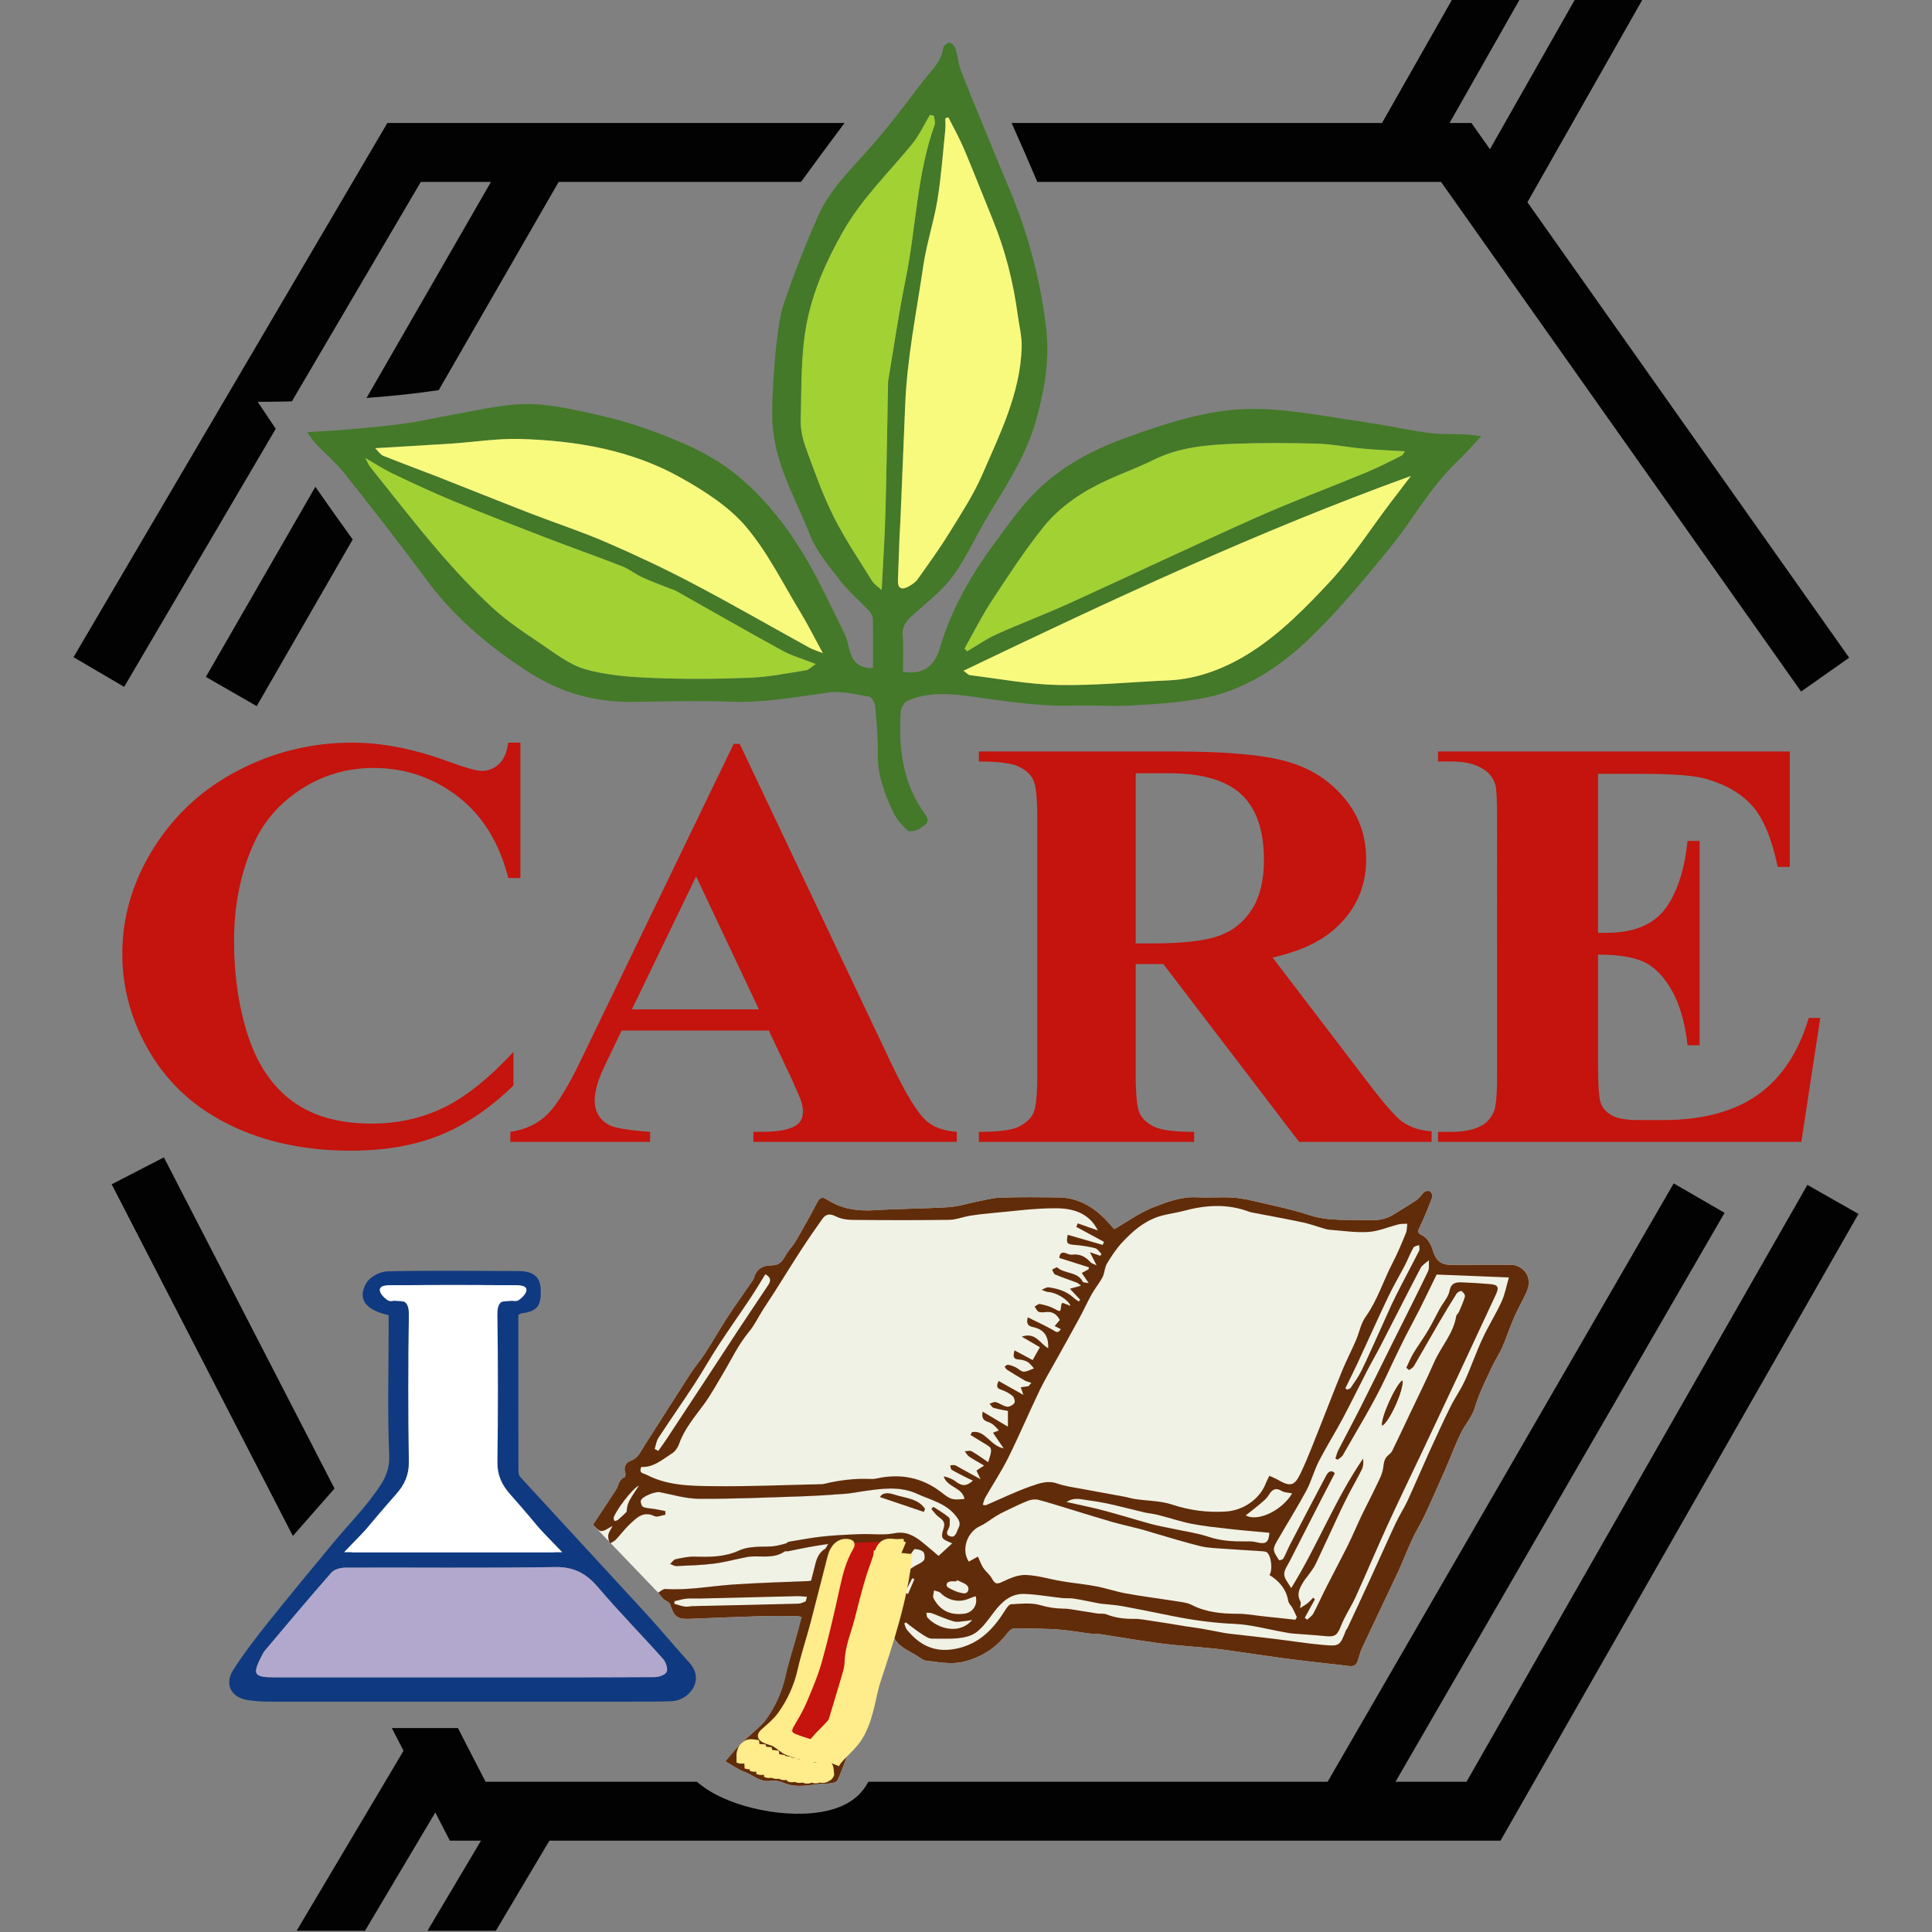 <?xml version="1.0" encoding="utf-8"?>
<!-- Generator: Adobe Illustrator 15.1.0, SVG Export Plug-In . SVG Version: 6.00 Build 0)  -->
<!DOCTYPE svg PUBLIC "-//W3C//DTD SVG 1.0//EN" "http://www.w3.org/TR/2001/REC-SVG-20010904/DTD/svg10.dtd">
<svg version="1.0" id="Layer_1" xmlns="http://www.w3.org/2000/svg" xmlns:xlink="http://www.w3.org/1999/xlink" x="0px" y="0px"
	 width="100px" height="100px" viewBox="0 0 100 100" enable-background="new 0 0 100 100" xml:space="preserve">
<rect x="0" y="0" width="100" height="100" fill="#808080" stroke="none"/>
<g>
	<path fill="#020202" d="M79.059,10.467l5.979-10.532h-3.497L77.12,7.723l-0.96-1.358l-1.13,0l3.649-6.429h-3.496l-3.649,6.429
		c-6.392,0-12.782,0-19.173,0c0.461,1.035,0.908,2.053,1.331,3.05h20.896l18.636,26.379l2.489-1.751L79.059,10.467z"/>
	<path fill="#020202" d="M16.323,25.197l-5.667,9.839l2.632,1.513l4.968-8.626C17.649,27.085,17.006,26.179,16.323,25.197z"/>
	<path fill="#020202" d="M93.55,61.33L75.906,92.224h-3.675l17.032-29.448l-2.633-1.524L68.717,92.224H44.944
		c-0.3,0.582-0.767,0.988-1.368,1.253c-1.819,0.797-4.803,0.316-6.52-0.589c-0.375-0.197-0.702-0.42-0.983-0.664H25.134
		l-1.431-2.778h-3.421l0.604,1.174l-5.533,9.316h3.54l3.638-6.124l0.753,1.461h1.611l-2.769,4.663h3.54l2.77-4.663h49.23
		l18.528-32.441L93.55,61.33z"/>
	<polygon fill="#020202" points="5.78,61.299 15.158,79.5 17.315,77.047 8.483,59.905 	"/>
	<path fill="#020202" d="M14.272,22.195c-0.304-0.452-0.615-0.917-0.933-1.396c0.604-0.002,1.193-0.01,1.767-0.023l6.675-11.361
		h3.631l-6.44,11.183c1.353-0.1,2.597-0.235,3.737-0.405l6.207-10.777h12.544c0.735-1.01,1.488-2.027,2.252-3.05l-23.663,0
		L3.805,34.015l2.621,1.537L14.272,22.195z"/>
	<path fill-rule="evenodd" clip-rule="evenodd" fill="#437928" d="M42.591,33.808L42.591,33.808
		c-0.439-0.803-0.774-1.478-1.165-2.12c-0.915-1.503-1.704-3.122-2.834-4.445c-0.891-1.042-2.146-1.837-3.364-2.52
		c-2.566-1.438-5.417-1.917-8.322-2c-1.166-0.034-2.338,0.159-3.508,0.237c-1.286,0.085-2.574,0.156-3.978,0.24
		c0.161,0.156,0.267,0.333,0.418,0.394c0.955,0.384,1.923,0.737,2.881,1.112c1.573,0.616,3.139,1.25,4.714,1.86
		c1.304,0.505,2.637,0.939,3.919,1.494c1.516,0.655,3.015,1.359,4.477,2.127c2.039,1.07,4.035,2.221,6.052,3.332
		C42.06,33.616,42.26,33.674,42.591,33.808 M48.342,5.995L48.342,5.995c-0.07-0.016-0.14-0.032-0.21-0.047
		c-0.303,0.505-0.551,1.055-0.92,1.507c-1.22,1.492-2.608,2.821-3.585,4.542c-0.865,1.523-1.561,3.097-1.878,4.768
		c-0.309,1.625-0.257,3.324-0.304,4.992c-0.014,0.492,0.113,1.013,0.284,1.481c0.436,1.188,0.861,2.388,1.426,3.516
		c0.577,1.152,1.31,2.227,1.99,3.325c0.102,0.165,0.29,0.278,0.49,0.463c0.071-1.401,0.157-2.659,0.192-3.919
		c0.061-2.19,0.091-4.38,0.134-6.571c0.003-0.128-0.003-0.259,0.018-0.385c0.292-1.733,0.541-3.475,0.894-5.196
		c0.545-2.662,0.574-5.421,1.504-8.011C48.426,6.325,48.357,6.15,48.342,5.995 M49.924,33.569L49.924,33.569
		c0.044,0.048,0.088,0.096,0.132,0.144c0.51-0.298,0.998-0.645,1.534-0.886c1.224-0.551,2.484-1.021,3.707-1.577
		c3.244-1.476,6.463-3.009,9.719-4.461c1.859-0.83,3.773-1.537,5.655-2.317c0.637-0.264,1.254-0.578,1.87-0.888
		c0.099-0.05,0.147-0.2,0.165-0.225c-0.738-0.045-1.467-0.073-2.192-0.139c-0.768-0.07-1.529-0.232-2.296-0.254
		c-1.448-0.04-2.899-0.049-4.346,0.006c-1.429,0.055-2.854,0.178-4.175,0.836c-0.762,0.379-1.567,0.67-2.344,1.023
		c-1.284,0.585-2.469,1.355-3.349,2.454c-0.968,1.209-1.818,2.516-2.67,3.813C50.815,31.889,50.392,32.743,49.924,33.569
		 M42.224,34.369L42.224,34.369c-0.688-0.271-1.242-0.424-1.732-0.692c-1.842-1.009-3.663-2.057-5.494-3.087
		c-0.108-0.061-0.233-0.091-0.35-0.137c-0.467-0.187-0.943-0.356-1.399-0.567c-0.367-0.169-0.692-0.435-1.065-0.581
		c-1.316-0.513-2.65-0.981-3.969-1.489c-1.597-0.616-3.193-1.237-4.775-1.891c-1.049-0.434-2.078-0.917-3.104-1.404
		c-0.448-0.213-0.867-0.49-1.432-0.814c0.134,0.247,0.178,0.363,0.252,0.455c1.156,1.439,2.286,2.902,3.486,4.304
		c0.893,1.042,1.833,2.054,2.839,2.983c0.762,0.704,1.642,1.286,2.505,1.867c0.741,0.498,1.486,1.093,2.318,1.329
		c1.114,0.315,2.311,0.4,3.479,0.447c1.673,0.067,3.352,0.056,5.025-0.009c0.976-0.038,1.947-0.238,2.917-0.389
		C41.877,34.667,42.008,34.513,42.224,34.369 M73.029,24.636L73.029,24.636c-7.951,2.878-15.534,6.427-23.158,10.083
		c0.166,0.117,0.243,0.216,0.332,0.227c1.523,0.186,3.047,0.481,4.575,0.51c1.9,0.035,3.805-0.156,5.708-0.239
		c1.58-0.069,3.054-0.682,4.298-1.482c1.521-0.979,2.845-2.324,4.087-3.665c1.138-1.229,2.053-2.663,3.067-4.005
		C72.3,25.586,72.665,25.112,73.029,24.636 M49.088,6.074L49.088,6.074c-0.053,0.016-0.105,0.031-0.158,0.046
		c0,0.205,0.018,0.412-0.003,0.615c-0.125,1.205-0.209,2.417-0.404,3.609c-0.188,1.149-0.564,2.269-0.733,3.419
		c-0.351,2.388-0.837,4.759-0.936,7.181c-0.081,2.008-0.165,4.015-0.249,6.023c-0.011,0.257-0.035,0.514-0.044,0.771
		c-0.03,0.769-0.056,1.538-0.083,2.307c-0.015,0.411,0.192,0.5,0.522,0.326c0.185-0.097,0.379-0.226,0.498-0.392
		c0.563-0.79,1.132-1.578,1.642-2.403c0.609-0.987,1.253-1.97,1.712-3.029c0.917-2.118,1.952-4.182,2.031-6.551
		c0.019-0.568-0.13-1.142-0.207-1.712c-0.229-1.683-0.638-3.319-1.282-4.894c-0.5-1.223-0.978-2.456-1.492-3.673
		C49.664,7.156,49.361,6.621,49.088,6.074 M46.736,34.777c1.045,0.156,1.627-0.273,1.911-1.234c0.587-1.985,1.596-3.762,2.824-5.417
		c0.573-0.773,1.127-1.567,1.77-2.281c1.34-1.488,3.041-2.448,4.903-3.136c5.969-2.204,7.222-1.648,13.061-0.771
		c0.92,0.138,1.83,0.353,2.752,0.472c0.615,0.08,1.244,0.046,1.865,0.074c0.243,0.011,0.484,0.051,0.853,0.092
		c-0.485,0.513-0.853,0.94-1.261,1.326c-1.395,1.317-2.295,3.017-3.494,4.482c-1.325,1.619-2.664,3.247-4.17,4.691
		c-1.561,1.496-3.391,2.689-5.584,3.083c-1.169,0.209-2.365,0.291-3.554,0.355c-1.045,0.056-2.096-0.017-3.144,0.009
		c-1.761,0.045-3.482-0.24-5.219-0.475c-1.077-0.146-2.227-0.248-3.283,0.229c-0.17,0.077-0.333,0.365-0.345,0.566
		c-0.121,1.907,0.101,3.742,1.285,5.336c0.299,0.403-0.088,0.552-0.294,0.699c-0.162,0.116-0.518,0.201-0.624,0.109
		c-0.299-0.26-0.581-0.586-0.75-0.943c-0.456-0.958-0.824-1.942-0.804-3.042c0.015-0.81-0.059-1.624-0.131-2.432
		c-0.016-0.183-0.165-0.484-0.292-0.505c-0.7-0.121-1.43-0.313-2.115-0.22c-1.686,0.229-3.352,0.54-5.073,0.475
		c-1.696-0.064-3.396-0.01-5.095,0.01c-1.903,0.023-3.682-0.467-5.267-1.479c-2.038-1.3-3.891-2.828-5.35-4.8
		c-1.386-1.873-2.824-3.71-4.271-5.537c-0.446-0.563-1.007-1.034-1.505-1.558c-0.145-0.153-0.252-0.341-0.429-0.585
		c0.787-0.051,1.442-0.081,2.094-0.14c0.993-0.09,1.987-0.174,2.974-0.31c0.794-0.109,1.578-0.301,2.369-0.439
		c1.164-0.203,2.324-0.483,3.497-0.555c0.922-0.056,1.876,0.079,2.788,0.265c1.304,0.267,2.617,0.568,3.865,1.02
		c1.647,0.596,3.284,1.255,4.666,2.395c1.367,1.126,2.459,2.499,3.372,3.987c0.823,1.343,1.477,2.792,2.181,4.207
		c0.157,0.316,0.199,0.688,0.314,1.028c0.178,0.528,0.554,0.767,1.162,0.75c0-0.874,0.007-1.71-0.008-2.546
		c-0.002-0.131-0.08-0.288-0.172-0.386c-0.497-0.531-1.061-1.007-1.504-1.578c-0.584-0.754-1.237-1.516-1.579-2.384
		c-0.737-1.87-1.799-3.619-1.939-5.728c-0.08-1.208,0.169-5.019,0.568-6.187c0.533-1.557,1.127-3.099,1.799-4.601
		c0.589-1.317,1.611-2.336,2.573-3.401c1.042-1.154,1.967-2.416,2.918-3.649c0.38-0.493,0.879-0.921,0.967-1.605
		c0.016-0.121,0.216-0.302,0.333-0.303c0.108-0.001,0.273,0.184,0.315,0.318c0.12,0.38,0.143,0.794,0.289,1.161
		c0.645,1.627,1.321,3.242,1.984,4.862c0.339,0.828,0.705,1.646,1.008,2.487c0.694,1.928,1.172,3.906,1.409,5.95
		c0.191,1.654-0.087,3.213-0.531,4.793c-0.492,1.749-1.454,3.23-2.38,4.749c-0.646,1.062-1.156,2.216-1.873,3.226
		c-0.518,0.729-1.254,1.313-1.933,1.916c-0.393,0.349-0.77,0.632-0.708,1.254C46.783,33.542,46.736,34.167,46.736,34.777"/>
	<path fill-rule="evenodd" clip-rule="evenodd" fill="#F8FA7D" d="M49.088,6.074c0.273,0.547,0.576,1.082,0.813,1.644
		c0.515,1.217,0.992,2.45,1.492,3.674c0.645,1.575,1.054,3.21,1.282,4.894c0.077,0.571,0.226,1.145,0.207,1.712
		c-0.079,2.369-1.114,4.434-2.031,6.551c-0.459,1.059-1.103,2.041-1.712,3.028c-0.509,0.825-1.078,1.614-1.642,2.403
		c-0.118,0.166-0.313,0.294-0.499,0.392c-0.33,0.173-0.536,0.085-0.521-0.326c0.027-0.77,0.053-1.539,0.083-2.308
		c0.01-0.257,0.034-0.514,0.044-0.771c0.084-2.008,0.168-4.015,0.249-6.023c0.098-2.421,0.585-4.793,0.936-7.181
		c0.168-1.15,0.545-2.27,0.733-3.419c0.195-1.193,0.279-2.405,0.404-3.609c0.021-0.203,0.003-0.41,0.003-0.615
		C48.983,6.104,49.036,6.089,49.088,6.074"/>
	<path fill-rule="evenodd" clip-rule="evenodd" fill="#F8FA7D" d="M73.029,24.636c-0.364,0.476-0.729,0.951-1.091,1.429
		c-1.015,1.342-1.93,2.776-3.067,4.005c-1.242,1.341-2.565,2.686-4.087,3.665c-1.244,0.8-2.718,1.413-4.298,1.481
		c-1.903,0.083-3.808,0.274-5.708,0.239c-1.528-0.028-3.052-0.323-4.575-0.509c-0.089-0.011-0.166-0.109-0.333-0.227
		C57.495,31.062,65.078,27.514,73.029,24.636"/>
	<path fill-rule="evenodd" clip-rule="evenodd" fill="#A2D133" d="M42.224,34.369c-0.216,0.144-0.347,0.298-0.499,0.321
		c-0.97,0.152-1.94,0.352-2.917,0.39c-1.673,0.065-3.353,0.077-5.025,0.009c-1.167-0.047-2.365-0.132-3.479-0.447
		c-0.833-0.235-1.577-0.83-2.318-1.328c-0.864-0.581-1.744-1.164-2.505-1.867c-1.007-0.93-1.947-1.942-2.84-2.984
		c-1.201-1.401-2.33-2.864-3.486-4.303c-0.074-0.093-0.118-0.209-0.252-0.456c0.566,0.325,0.984,0.602,1.433,0.814
		c1.026,0.487,2.055,0.971,3.104,1.405c1.582,0.654,3.177,1.275,4.775,1.891c1.318,0.508,2.652,0.976,3.968,1.49
		c0.374,0.146,0.699,0.411,1.065,0.581c0.457,0.211,0.932,0.38,1.399,0.566c0.117,0.046,0.242,0.077,0.351,0.138
		c1.831,1.03,3.651,2.078,5.493,3.087C40.982,33.945,41.536,34.098,42.224,34.369"/>
	<path fill-rule="evenodd" clip-rule="evenodd" fill="#A2D133" d="M49.924,33.569c0.468-0.826,0.892-1.68,1.411-2.472
		c0.852-1.297,1.702-2.604,2.67-3.813c0.88-1.099,2.064-1.869,3.349-2.454c0.776-0.353,1.582-0.644,2.344-1.023
		c1.321-0.658,2.746-0.781,4.175-0.836c1.446-0.055,2.897-0.046,4.346-0.006c0.767,0.021,1.528,0.184,2.296,0.254
		c0.726,0.066,1.454,0.094,2.192,0.139c-0.018,0.025-0.066,0.175-0.165,0.225c-0.616,0.31-1.233,0.624-1.87,0.888
		c-1.882,0.781-3.796,1.488-5.655,2.317c-3.256,1.452-6.475,2.986-9.719,4.461c-1.223,0.556-2.483,1.026-3.707,1.577
		c-0.536,0.241-1.024,0.587-1.534,0.886C50.012,33.665,49.968,33.617,49.924,33.569"/>
	<path fill-rule="evenodd" clip-rule="evenodd" fill="#A2D133" d="M48.342,5.995c0.015,0.155,0.083,0.331,0.036,0.463
		c-0.93,2.59-0.959,5.349-1.504,8.011c-0.353,1.721-0.602,3.463-0.894,5.196c-0.021,0.126-0.015,0.257-0.018,0.386
		c-0.043,2.19-0.073,4.381-0.134,6.571c-0.036,1.26-0.122,2.519-0.192,3.919c-0.2-0.185-0.388-0.297-0.49-0.463
		c-0.68-1.099-1.413-2.173-1.99-3.325c-0.565-1.128-0.991-2.33-1.426-3.517c-0.171-0.467-0.298-0.988-0.284-1.48
		c0.046-1.668-0.005-3.366,0.304-4.992c0.317-1.671,1.013-3.244,1.878-4.768c0.977-1.722,2.365-3.05,3.585-4.542
		c0.369-0.451,0.617-1.002,0.92-1.507C48.203,5.963,48.272,5.979,48.342,5.995"/>
	<path fill-rule="evenodd" clip-rule="evenodd" fill="#F8FA7D" d="M42.591,33.808c-0.332-0.134-0.532-0.192-0.709-0.291
		c-2.018-1.111-4.013-2.261-6.052-3.332c-1.462-0.768-2.961-1.472-4.477-2.127c-1.282-0.554-2.616-0.988-3.919-1.494
		c-1.575-0.61-3.141-1.244-4.714-1.86c-0.958-0.375-1.926-0.728-2.881-1.112c-0.152-0.061-0.257-0.237-0.418-0.394
		c1.404-0.084,2.692-0.155,3.979-0.24c1.17-0.078,2.341-0.271,3.507-0.237c2.905,0.083,5.756,0.562,8.322,2
		c1.218,0.683,2.473,1.479,3.364,2.52c1.131,1.323,1.919,2.941,2.834,4.445C41.817,32.33,42.152,33.005,42.591,33.808"/>
	<path fill-rule="evenodd" clip-rule="evenodd" fill="#0F3A81" d="M29.097,80.34L29.097,80.34c-1.085-1.127-2.062-2.143-3.042-3.155
		c-0.355-0.367-0.542-0.768-0.535-1.313c0.03-2.493,0.015-4.987,0.014-7.481c0-1.007-0.002-1.007,0.987-1.064
		c0.086-0.005,0.201,0.019,0.251-0.027c0.287-0.26,0.628-0.769-0.06-0.774c-2.213-0.018-4.427-0.017-6.641,0.009
		c-0.647,0.007-0.44,0.475,0.011,0.775c0.076,0.05,0.211,0.026,0.317,0.012c0.58-0.082,0.773,0.129,0.765,0.742
		c-0.036,2.536-0.037,5.074-0.001,7.61c0.01,0.679-0.23,1.183-0.655,1.663c-0.636,0.721-1.261,1.453-1.868,2.198
		c-0.177,0.218-0.274,0.499-0.438,0.806H29.097 M23.946,86.819L23.946,86.819c3.31,0,6.62,0.005,9.93-0.012
		c0.22-0.001,0.558-0.114,0.628-0.271c0.075-0.166-0.038-0.505-0.183-0.668c-1.106-1.241-2.276-2.428-3.352-3.694
		c-0.614-0.724-1.251-1.08-2.246-1.063c-3.61,0.06-7.221,0.017-10.832,0.03c-0.249,0.002-0.582,0.079-0.731,0.249
		c-1.17,1.329-2.306,2.689-3.449,4.042c-0.068,0.081-0.117,0.18-0.166,0.275c-0.502,0.981-0.421,1.112,0.729,1.112
		C17.498,86.822,20.722,86.821,23.946,86.819 M26.83,68.061c0,2.669-0.001,5.356,0.004,8.043c0,0.119,0.026,0.271,0.101,0.352
		c2.156,2.349,4.324,4.685,6.478,7.035c0.774,0.844,1.506,1.728,2.275,2.577c0.822,0.907-0.035,1.944-0.901,1.984
		c-0.644,0.029-1.29,0.024-1.935,0.024c-6.325,0.003-12.649,0.005-18.975,0.002c-0.342,0-0.686-0.032-1.025-0.077
		c-0.878-0.117-1.259-0.819-0.778-1.57c0.55-0.857,1.177-1.67,1.814-2.468c1.135-1.422,2.298-2.823,3.461-4.224
		c0.611-0.735,1.284-1.423,1.858-2.185c0.488-0.646,0.981-1.259,0.939-2.218c-0.096-2.19-0.03-4.388-0.03-6.582v-0.682
		c-1.221-0.27-1.638-0.853-1.142-1.681c0.185-0.31,0.705-0.578,1.079-0.587c2.257-0.05,4.517-0.023,6.776-0.014
		c0.765,0.003,1.121,0.293,1.154,0.899c0.049,0.909-0.16,1.176-1.011,1.295C26.936,67.991,26.903,68.021,26.83,68.061"/>
	<path fill-rule="evenodd" clip-rule="evenodd" fill="#B2A7CD" d="M23.946,86.819c-3.224,0.002-6.448,0.003-9.672,0
		c-1.148,0-1.23-0.131-0.728-1.112c0.048-0.096,0.097-0.194,0.166-0.275c1.143-1.353,2.279-2.713,3.449-4.042
		c0.149-0.17,0.483-0.247,0.731-0.249c3.611-0.014,7.222,0.03,10.832-0.03c0.995-0.017,1.632,0.34,2.246,1.063
		c1.076,1.267,2.246,2.453,3.352,3.694c0.145,0.163,0.257,0.502,0.183,0.668c-0.07,0.157-0.408,0.271-0.628,0.271
		C30.566,86.824,27.256,86.819,23.946,86.819"/>
	<path fill-rule="evenodd" clip-rule="evenodd" fill="#FFFFFF" d="M29.097,80.34H18.201c0.164-0.307,0.261-0.588,0.438-0.806
		c0.607-0.745,1.232-1.478,1.868-2.198c0.425-0.48,0.665-0.984,0.655-1.663c-0.036-2.536-0.035-5.074,0.001-7.61
		c0.009-0.613-0.185-0.824-0.765-0.742c-0.105,0.015-0.241,0.038-0.316-0.012c-0.452-0.301-0.659-0.769-0.011-0.775
		c2.213-0.025,4.427-0.026,6.641-0.009c0.688,0.006,0.347,0.515,0.06,0.774c-0.05,0.046-0.165,0.022-0.25,0.027
		c-0.99,0.058-0.987,0.058-0.987,1.064c0.001,2.494,0.016,4.988-0.015,7.481c-0.006,0.545,0.18,0.945,0.536,1.313
		C27.035,78.197,28.011,79.213,29.097,80.34"/>
	<path fill-rule="evenodd" clip-rule="evenodd" fill="#F0F2E5" d="M34.067,82.436c0.124-0.066,0.251-0.198,0.37-0.189
		c1.186,0.078,2.348-0.152,3.521-0.232c1.281-0.086,2.564-0.122,3.848-0.176c0.501-0.021,0.633-0.2,0.497-0.671
		c-0.028-0.1-0.008-0.235,0.04-0.328c0.145-0.286,0.314-0.561,0.524-0.926c-0.425,0.069-0.734,0.115-1.042,0.172
		c-0.343,0.063-0.684,0.139-1.027,0.206c-0.062,0.012-0.143-0.017-0.187,0.015c-0.538,0.367-1.146,0.228-1.731,0.259
		c-0.159,0.008-0.318,0.051-0.476,0.082c-0.498,0.099-0.992,0.232-1.495,0.292c-0.626,0.074-1.26,0.094-1.891,0.121
		c-0.109,0.005-0.222-0.071-0.332-0.11c0.094-0.085,0.177-0.223,0.285-0.245c0.331-0.071,0.672-0.146,1.007-0.134
		c0.772,0.029,1.545,0.016,2.251-0.306c0.577-0.264,1.162-0.185,1.748-0.226c0.232-0.017,0.46-0.091,0.688-0.146
		c0.058-0.015,0.105-0.082,0.163-0.092c0.591-0.098,1.18-0.211,1.775-0.274c0.642-0.067,1.289-0.096,1.934-0.12
		c0.582-0.021,1.181,0.068,1.742-0.043c0.603-0.118,1.017,0.113,1.435,0.444c0.288,0.228,0.563,0.472,0.866,0.728
		c0.224-0.207,0.454-0.419,0.708-0.654c-0.59-0.246-0.605-0.251-0.438-0.811c0.114-0.382-0.198-0.473-0.383-0.659
		c-0.095-0.097-0.174-0.206-0.261-0.311c0.035-0.035,0.07-0.07,0.105-0.106c0.27,0.179,0.554,0.339,0.799,0.547
		c0.072,0.061,0.042,0.254,0.043,0.386c0.001,0.2-0.315,0.456,0.002,0.583c0.315,0.127,0.355-0.234,0.46-0.432
		c0.126-0.236,0.022-0.408-0.136-0.61c-0.517-0.661-1.298-0.823-2-1.146c-0.913-0.418-1.839-0.272-2.772-0.142
		c-0.324,0.046-0.646,0.114-0.972,0.138c-0.784,0.058-1.568,0.11-2.354,0.136c-1.734,0.057-3.47,0.133-5.204,0.122
		c-0.677-0.004-1.355-0.211-2.029-0.343c-0.221-0.044-0.915,0.215-0.979,0.438c-0.027,0.096,0.046,0.298,0.124,0.33
		c0.179,0.074,0.39,0.07,0.586,0.104c0.187,0.032,0.372,0.072,0.557,0.109c0.001,0.063,0.002,0.124,0.002,0.187
		c-0.189,0.028-0.419,0.142-0.562,0.072c-0.588-0.283-0.933,0.093-1.287,0.426c-0.259,0.243-0.47,0.536-0.717,0.794
		c-0.085,0.089-0.211,0.138-0.319,0.204c-0.027-0.147-0.093-0.302-0.07-0.44c0.025-0.151,0.133-0.289,0.227-0.478
		c-0.227,0.109-0.417,0.276-0.596,0.265c-0.156-0.011-0.299-0.223-0.42-0.323L34.067,82.436z"/>
	<path fill-rule="evenodd" clip-rule="evenodd" fill="#FFFFFF" d="M47.815,78.257L47.815,78.257
		c0.023-0.051,0.046-0.103,0.069-0.153c-0.365-0.553-1.039-0.561-1.596-0.746c-0.429-0.143-0.645-0.047-0.741,0.132
		C46.301,77.744,47.058,78.001,47.815,78.257 M46.19,84.042L46.19,84.042c0.015,0.219-0.012,0.433,0.05,0.616
		c0.195,0.571,0.751,0.748,1.203,1.034c0.166,0.105,0.341,0.254,0.521,0.271c0.64,0.058,1.256,0.214,1.934,0.041
		c0.921-0.234,1.636-0.702,2.198-1.419c0.173-0.221,0.301-0.352,0.579-0.29c0.072,0.016,0.151-0.011,0.228-0.009
		c0.626,0.015,1.253,0.01,1.876,0.057c0.55,0.04,1.095,0.143,1.644,0.21c0.15,0.019,0.307-0.002,0.456,0.021
		c1.082,0.164,2.16,0.356,3.245,0.495c0.901,0.117,1.812,0.165,2.717,0.261c0.563,0.06,1.124,0.149,1.686,0.229
		c0.674,0.095,1.346,0.199,2.02,0.288c0.637,0.084,1.274,0.154,1.911,0.229c0.462,0.054,0.924,0.1,1.384,0.16
		c0.226,0.029,0.36-0.063,0.431-0.267c0.076-0.224,0.126-0.458,0.225-0.67c0.614-1.31,1.246-2.612,1.858-3.924
		c0.262-0.561,0.478-1.143,0.739-1.704c0.206-0.441,0.468-0.857,0.674-1.3c0.363-0.779,0.708-1.567,1.053-2.355
		c0.263-0.601,0.492-1.217,0.774-1.807c0.222-0.461,0.592-0.866,0.736-1.344c0.232-0.772,0.593-1.479,0.932-2.198
		c0.148-0.314,0.351-0.604,0.488-0.923c0.221-0.51,0.393-1.041,0.615-1.551c0.198-0.455,0.453-0.885,0.654-1.339
		c0.26-0.586,0.025-1.147-0.546-1.348c-0.116-0.04-0.25-0.038-0.375-0.039c-1.005-0.003-2.01-0.001-3.015-0.002
		c-0.546,0-0.783-0.252-0.94-0.796c-0.079-0.273-0.28-0.604-0.518-0.719c-0.291-0.142-0.247-0.219-0.143-0.44
		c0.235-0.506,0.449-1.022,0.649-1.543c0.029-0.078-0.035-0.236-0.106-0.295c-0.058-0.048-0.224-0.039-0.288,0.012
		c-0.157,0.126-0.264,0.32-0.429,0.434c-0.389,0.268-0.801,0.501-1.199,0.754c-0.403,0.256-0.842,0.298-1.309,0.281
		c-1.018-0.038-2.036,0.071-3.039-0.263c-0.853-0.283-1.74-0.462-2.617-0.668c-0.437-0.104-0.882-0.207-1.328-0.235
		c-0.621-0.04-1.247,0.016-1.869-0.017c-0.789-0.04-1.516,0.23-2.212,0.5c-0.723,0.278-1.37,0.752-2.066,1.15
		c-0.164-0.18-0.336-0.384-0.523-0.571c-0.646-0.641-1.404-1.055-2.332-1.068c-1.005-0.017-2.011-0.025-3.015,0.006
		C51.38,62,50.961,62.12,50.542,62.2c-0.48,0.093-0.956,0.254-1.439,0.283c-1.28,0.079-2.563,0.079-3.843,0.158
		c-0.884,0.055-1.709-0.065-2.458-0.556c-0.267-0.175-0.386-0.073-0.519,0.184c-0.338,0.654-0.698,1.297-1.071,1.933
		c-0.177,0.302-0.437,0.558-0.601,0.865c-0.156,0.292-0.342,0.428-0.68,0.428c-0.418,0-0.758,0.166-0.891,0.614
		c-0.028,0.095-0.091,0.182-0.148,0.265c-0.405,0.592-0.827,1.175-1.218,1.776c-0.409,0.627-0.779,1.279-1.186,1.909
		c-0.231,0.358-0.518,0.681-0.749,1.039c-0.806,1.248-1.597,2.505-2.399,3.755c-0.188,0.293-0.312,0.626-0.707,0.764
		c-0.201,0.07-0.377,0.301-0.269,0.598c0.026,0.072,0.007,0.232-0.029,0.246c-0.316,0.11-0.306,0.434-0.45,0.653
		c-0.384,0.586-0.771,1.171-1.189,1.808c0.121,0.101,0.264,0.313,0.42,0.323c0.178,0.012,0.369-0.155,0.596-0.265
		c-0.094,0.188-0.202,0.326-0.227,0.478c-0.023,0.14,0.043,0.293,0.07,0.44c0.108-0.066,0.234-0.115,0.319-0.204
		c0.247-0.258,0.458-0.551,0.717-0.794c0.354-0.333,0.699-0.709,1.287-0.426c0.143,0.069,0.372-0.044,0.562-0.072
		c-0.001-0.063-0.001-0.124-0.002-0.187c-0.186-0.037-0.371-0.077-0.557-0.109c-0.196-0.034-0.407-0.03-0.586-0.104
		c-0.077-0.032-0.15-0.234-0.123-0.33c0.063-0.224,0.757-0.482,0.979-0.438c0.674,0.132,1.352,0.339,2.029,0.343
		c1.734,0.011,3.469-0.065,5.204-0.122c0.785-0.025,1.57-0.078,2.354-0.136c0.326-0.023,0.647-0.092,0.972-0.138
		c0.933-0.131,1.86-0.276,2.772,0.142c0.702,0.322,1.484,0.484,2,1.146c0.159,0.202,0.263,0.374,0.137,0.61
		c-0.105,0.197-0.146,0.559-0.461,0.432c-0.317-0.127,0-0.383-0.002-0.583c0-0.132,0.029-0.325-0.043-0.386
		c-0.246-0.208-0.53-0.368-0.799-0.546c-0.035,0.035-0.07,0.07-0.106,0.105c0.087,0.104,0.167,0.215,0.261,0.311
		c0.185,0.187,0.498,0.277,0.383,0.659c-0.167,0.56-0.152,0.564,0.438,0.811c-0.254,0.235-0.485,0.447-0.709,0.654
		c-0.303-0.256-0.578-0.5-0.865-0.728c-0.417-0.331-0.833-0.563-1.435-0.444c-0.562,0.111-1.161,0.021-1.742,0.043
		c-0.646,0.024-1.292,0.053-1.934,0.12c-0.595,0.063-1.184,0.177-1.775,0.274c-0.058,0.01-0.105,0.077-0.164,0.092
		c-0.228,0.056-0.456,0.13-0.688,0.146c-0.586,0.041-1.171-0.038-1.749,0.226c-0.705,0.321-1.478,0.335-2.25,0.306
		c-0.334-0.013-0.676,0.063-1.007,0.134c-0.107,0.022-0.19,0.16-0.285,0.245c0.111,0.039,0.223,0.115,0.332,0.11
		c0.631-0.027,1.265-0.048,1.891-0.121c0.502-0.06,0.997-0.193,1.495-0.292c0.158-0.031,0.316-0.074,0.476-0.082
		c0.585-0.031,1.194,0.108,1.731-0.259c0.044-0.03,0.125-0.003,0.187-0.015c0.343-0.067,0.684-0.143,1.027-0.206
		c0.308-0.057,0.618-0.103,1.042-0.172c-0.21,0.365-0.379,0.64-0.524,0.926c-0.048,0.093-0.069,0.229-0.04,0.328
		c0.136,0.471,0.005,0.65-0.497,0.671c-1.283,0.054-2.567,0.09-3.848,0.176c-1.173,0.08-2.335,0.311-3.521,0.232
		c-0.119-0.009-0.247,0.123-0.371,0.189c0.088,0.108,0.166,0.227,0.265,0.321c0.111,0.105,0.315,0.167,0.354,0.287
		c0.209,0.652,0.362,0.775,1.052,0.748c1.238-0.049,2.477-0.102,3.715-0.14c0.547-0.017,1.094-0.004,1.642-0.005
		c0.579-0.001,0.692,0.211,0.51,0.767c-0.15,0.456-0.51,0.86-0.396,1.396c0.014,0.065-0.034,0.146-0.061,0.218
		c-0.168,0.432-0.426,0.852-0.488,1.298c-0.079,0.566-0.407,0.988-0.719,1.375c-0.48,0.598-1.108,1.075-1.657,1.619
		c-0.264,0.262-0.492,0.56-0.741,0.847c0.375,0.211,0.671,0.43,1.003,0.552c0.43,0.157,0.78,0.526,1.3,0.462
		c0.219-0.028,0.474-0.008,0.671,0.082c0.604,0.277,1.21,0.16,1.823,0.087c0.245-0.03,0.494-0.02,0.737-0.056
		c0.104-0.016,0.249-0.081,0.284-0.163c0.181-0.42,0.347-0.848,0.49-1.282c0.187-0.567,0.339-1.147,0.525-1.716
		c0.06-0.185,0.194-0.345,0.266-0.527c0.16-0.403,0.322-0.808,0.444-1.223c0.167-0.566,0.339-1.137,0.433-1.718
		c0.095-0.587,0.428-1.063,0.615-1.604C46.136,84.053,46.155,84.053,46.19,84.042"/>
	<path fill-rule="evenodd" clip-rule="evenodd" fill="#612C0A" d="M46.832,82.439L46.832,82.439
		c0.057,0.021,0.112,0.041,0.168,0.063c0.109-0.255,0.219-0.509,0.328-0.763c-0.037-0.017-0.074-0.032-0.111-0.049
		C47.088,81.939,46.96,82.189,46.832,82.439"/>
	<path fill-rule="evenodd" clip-rule="evenodd" fill="#612C0A" d="M42.754,91.779L42.754,91.779
		c0.196,0.034,0.321,0.056,0.447,0.078c0.005-0.128,0.059-0.291,0.001-0.374c-0.059-0.084-0.264-0.156-0.346-0.115
		c-0.233,0.115-0.443,0.281-0.645,0.449c-0.051,0.042-0.036,0.164-0.051,0.249c0.079-0.009,0.172,0.008,0.233-0.029
		C42.544,91.948,42.68,91.834,42.754,91.779"/>
	<path fill-rule="evenodd" clip-rule="evenodd" fill="#612C0A" d="M49.529,81.787L49.529,81.787c-0.01,0.021-0.02,0.043-0.03,0.063
		c-0.101,0-0.203-0.01-0.302,0.002c-0.231,0.027-0.25,0.237-0.127,0.313c0.244,0.15,0.533,0.271,0.815,0.305
		c0.229,0.027,0.332-0.268,0.152-0.425C49.899,81.924,49.701,81.871,49.529,81.787"/>
	<path fill-rule="evenodd" clip-rule="evenodd" fill="#612C0A" d="M33.071,76.896L33.071,76.896
		c-0.361,0.155-1.228,1.345-1.308,1.66c-0.012,0.05,0.024,0.113,0.039,0.171c0.062-0.018,0.139-0.019,0.184-0.057
		c0.155-0.132,0.299-0.276,0.448-0.417c0.008-0.2,0.052-0.406,0.147-0.583C32.726,77.402,32.906,77.153,33.071,76.896"/>
	<path fill-rule="evenodd" clip-rule="evenodd" fill="#612C0A" d="M39.383,91.76L39.383,91.76c0.317-0.343,0.59-0.64,0.863-0.936
		c-0.289-0.353-0.457-0.425-0.605-0.253C39.368,90.888,39.244,91.247,39.383,91.76"/>
	<path fill-rule="evenodd" clip-rule="evenodd" fill="#612C0A" d="M38.222,90.948L38.222,90.948c0.17,0.132,0.333,0.232,0.463,0.364
		c0.215,0.218,0.327,0.115,0.409-0.109c0.1-0.27,0.191-0.543,0.291-0.827C39.037,89.978,38.747,90.318,38.222,90.948"/>
	<path fill-rule="evenodd" clip-rule="evenodd" fill="#612C0A" d="M46.61,81.541L46.61,81.541c0.17-0.112,0.439-0.294,0.713-0.468
		c0.167-0.106,0.384-0.168,0.495-0.313c0.071-0.094,0.047-0.363-0.039-0.444c-0.107-0.102-0.436-0.167-0.47-0.115
		C46.99,80.68,46.586,81.135,46.61,81.541"/>
	<path fill-rule="evenodd" clip-rule="evenodd" fill="#612C0A" d="M50.316,83.845L50.316,83.845
		c-0.112,0.021-0.224,0.049-0.337,0.058c-0.207,0.017-0.429,0.073-0.618,0.02c-0.391-0.111-0.763-0.288-1.147-0.428
		c-0.08-0.028-0.176-0.013-0.265-0.018c0.019,0.085,0.009,0.195,0.06,0.252C48.559,84.332,49.696,84.611,50.316,83.845"/>
	<path fill-rule="evenodd" clip-rule="evenodd" fill="#612C0A" d="M41.215,91.384L41.215,91.384
		c-0.383-0.505-0.888-0.421-1.239,0.311h0.554c0.013-0.026,0.026-0.077,0.056-0.115c0.05-0.063,0.104-0.125,0.169-0.172
		c0.013-0.01,0.113,0.057,0.109,0.072c-0.019,0.077-0.054,0.151-0.093,0.221c-0.054,0.096-0.117,0.187-0.175,0.279
		c0.029,0.04,0.059,0.08,0.088,0.119c0.269-0.119,0.538-0.239,0.835-0.371c-0.009,0.085-0.035,0.159-0.02,0.225
		c0.021,0.087,0.074,0.166,0.112,0.248c0.075-0.056,0.174-0.097,0.22-0.171c0.121-0.196,0.176-0.432-0.047-0.574
		C41.66,91.375,41.462,91.41,41.215,91.384"/>
	<path fill-rule="evenodd" clip-rule="evenodd" fill="#612C0A" d="M50.5,82.618L50.5,82.618c-0.115,0.042-0.232,0.076-0.343,0.125
		c-0.507,0.223-1.083,0.102-1.472-0.29c-0.079-0.079-0.224-0.091-0.338-0.135c-0.012,0.138-0.082,0.306-0.027,0.408
		c0.336,0.639,0.87,0.895,1.596,0.798C50.335,83.469,50.628,83.076,50.5,82.618"/>
	<path fill-rule="evenodd" clip-rule="evenodd" fill="#612C0A" d="M66.881,77.297L66.881,77.297
		c-0.207-0.044-0.401-0.04-0.541-0.124c-0.355-0.214-0.518-0.038-0.695,0.245c-0.105,0.169-0.278,0.301-0.435,0.435
		c-0.231,0.196-0.475,0.38-0.73,0.582C65.098,78.79,66.367,78.175,66.881,77.297"/>
	<path fill-rule="evenodd" clip-rule="evenodd" fill="#612C0A" d="M41.829,82.837L41.829,82.837
		c-0.013-0.063-0.026-0.124-0.039-0.186c-0.182-0.012-0.365-0.038-0.548-0.033c-1.676,0.038-3.352,0.082-5.029,0.122
		c-0.229,0.006-0.459-0.016-0.686,0.007c-0.206,0.021-0.407,0.085-0.61,0.13c-0.004,0.044-0.009,0.089-0.014,0.133
		c0.181,0.051,0.359,0.119,0.544,0.146c0.135,0.02,0.277-0.021,0.417-0.024c1.817-0.041,3.634-0.075,5.45-0.127
		C41.487,83,41.657,82.896,41.829,82.837"/>
	<path fill-rule="evenodd" clip-rule="evenodd" fill="#612C0A" d="M69.636,71.854L69.636,71.854
		c0.028,0.023,0.056,0.047,0.084,0.071c0.063-0.027,0.154-0.037,0.187-0.085c0.197-0.293,0.41-0.581,0.563-0.896
		c0.352-0.721,0.671-1.456,1.004-2.186c0.255-0.559,0.494-1.125,0.769-1.675c0.393-0.787,0.813-1.56,1.211-2.344
		c0.04-0.078,0.002-0.196,0-0.296c-0.102,0.042-0.253,0.057-0.295,0.132c-0.164,0.293-0.283,0.609-0.438,0.908
		c-0.283,0.548-0.602,1.079-0.866,1.636c-0.542,1.139-1.056,2.29-1.586,3.433C70.065,70.991,69.847,71.421,69.636,71.854"/>
	<path fill-rule="evenodd" clip-rule="evenodd" fill="#612C0A" d="M33.886,74.996L33.886,74.996c0.062,0.035,0.124,0.07,0.186,0.105
		c0.141-0.201,0.287-0.399,0.422-0.604c0.658-0.995,1.313-1.992,1.968-2.989c0.586-0.892,1.167-1.786,1.755-2.677
		c0.511-0.772,1.028-1.54,1.541-2.311c0.132-0.196,0.185-0.385-0.146-0.565c-0.255,0.411-0.494,0.817-0.755,1.209
		c-0.556,0.834-1.134,1.651-1.682,2.489c-0.422,0.646-0.799,1.322-1.221,1.969c-0.615,0.94-1.26,1.862-1.875,2.803
		C33.973,74.588,33.948,74.805,33.886,74.996"/>
	<path fill-rule="evenodd" clip-rule="evenodd" fill="#612C0A" d="M55.202,77.742L55.202,77.742
		c0.722,0.163,1.335,0.283,1.938,0.443c0.821,0.218,1.632,0.474,2.451,0.696c0.393,0.106,0.796,0.172,1.193,0.259
		c0.592,0.128,1.199,0.211,1.771,0.402c0.626,0.21,1.255,0.243,1.898,0.238c0.177-0.002,0.361-0.012,0.529,0.031
		c0.536,0.138,0.68,0.047,0.721-0.477c-0.702-0.066-1.403-0.124-2.104-0.203c-0.64-0.072-1.282-0.137-1.912-0.261
		c-0.59-0.116-1.163-0.312-1.747-0.46c-0.241-0.061-0.493-0.08-0.736-0.137c-0.595-0.139-1.185-0.298-1.781-0.429
		c-0.402-0.089-0.812-0.152-1.221-0.21C55.897,77.593,55.579,77.497,55.202,77.742"/>
	<path fill-rule="evenodd" clip-rule="evenodd" fill="#612C0A" d="M65.705,81.521L65.705,81.521c0.176-0.23,0.102-0.975-0.119-1.161
		c-0.052-0.044-0.138-0.06-0.21-0.064c-0.643-0.045-1.287-0.078-1.93-0.126c-0.438-0.033-0.888-0.038-1.312-0.14
		c-0.807-0.193-1.599-0.446-2.396-0.676c-0.251-0.072-0.5-0.152-0.753-0.219c-0.475-0.124-0.954-0.229-1.426-0.361
		c-0.625-0.178-1.244-0.374-1.865-0.562c-0.646-0.196-1.287-0.405-1.938-0.579c-0.169-0.045-0.383-0.02-0.548,0.045
		c-0.408,0.161-0.802,0.359-1.199,0.549c-0.156,0.074-0.31,0.156-0.457,0.247c-0.277,0.17-0.534,0.384-0.827,0.518
		c-0.672,0.306-0.987,1.224-0.581,1.838c0.164-0.091,0.331-0.185,0.472-0.262c0.102,0.221,0.166,0.416,0.275,0.58
		c0.128,0.192,0.327,0.341,0.439,0.54c0.187,0.331,0.273,0.322,0.616,0.157c0.36-0.174,0.78-0.342,1.165-0.325
		c0.62,0.028,1.231,0.22,1.851,0.324c0.585,0.098,1.178,0.15,1.76,0.261c0.528,0.1,1.042,0.279,1.57,0.374
		c0.865,0.155,1.738,0.266,2.606,0.403c0.26,0.041,0.54,0.064,0.768,0.182c0.764,0.394,1.574,0.464,2.412,0.464
		c0.434,0,0.868,0.084,1.302,0.131c0.555,0.06,1.11,0.119,1.665,0.178l0.079-0.133c-0.074-0.158-0.143-0.319-0.226-0.474
		c-0.065-0.121-0.193-0.225-0.215-0.35C66.577,82.272,66.236,81.848,65.705,81.521"/>
	<path fill-rule="evenodd" clip-rule="evenodd" fill="#612C0A" d="M72.937,70.915L72.937,70.915
		c-0.049-0.039-0.099-0.078-0.147-0.117c0.121-0.251,0.225-0.514,0.368-0.752c0.24-0.399,0.519-0.776,0.757-1.177
		c0.219-0.366,0.402-0.753,0.607-1.127c0.17-0.309,0.438-0.594,0.504-0.921c0.088-0.432,0.343-0.456,0.657-0.444
		c0.481,0.019,0.964,0.049,1.444,0.09c0.414,0.035,0.477,0.157,0.294,0.551c-0.643,1.386-1.287,2.771-1.936,4.154
		c-0.61,1.303-1.226,2.603-1.84,3.903c-0.604,1.278-1.225,2.551-1.813,3.837c-0.569,1.242-1.099,2.504-1.664,3.748
		c-0.229,0.502-0.548,0.965-0.75,1.476c-0.197,0.495-0.305,0.604-0.813,0.552c-0.566-0.058-1.136-0.086-1.704-0.135
		c-0.161-0.014-0.322-0.05-0.482-0.078c-0.839-0.146-1.674-0.384-2.517-0.42c-1.089-0.047-2.152-0.194-3.214-0.406
		c-0.866-0.172-1.73-0.353-2.599-0.512c-0.356-0.065-0.721-0.084-1.081-0.125c-0.087-0.011-0.174-0.028-0.26-0.045
		c-0.39-0.075-0.778-0.16-1.17-0.222c-0.2-0.03-0.407-0.007-0.608-0.028c-0.65-0.069-1.3-0.192-1.951-0.213
		c-0.695-0.022-1.16,0.398-1.569,0.936c-0.347,0.453-0.714,1.016-1.198,1.207c-0.6,0.236-1.33,0.161-2.004,0.172
		c-0.189,0.003-0.394-0.145-0.569-0.259c-0.275-0.179-0.53-0.388-0.794-0.584c-0.026,0.021-0.052,0.04-0.078,0.06
		c0.042,0.104,0.062,0.228,0.13,0.312c0.657,0.813,1.447,1.216,2.543,0.993c1.193-0.241,1.922-1,2.528-1.961
		c0.085-0.135,0.211-0.334,0.326-0.341c0.505-0.028,1.041-0.092,1.512,0.045c0.398,0.114,0.777,0.175,1.18,0.18
		c0.126,0.001,0.254,0.01,0.378,0.029c0.471,0.072,0.938,0.154,1.409,0.225c0.149,0.022,0.316-0.014,0.451,0.04
		c0.467,0.186,0.943,0.245,1.443,0.235c0.297-0.006,0.597,0.063,0.894,0.104c0.299,0.042,0.596,0.089,0.894,0.137
		c0.28,0.045,0.561,0.096,0.842,0.14c0.296,0.046,0.594,0.081,0.889,0.133c0.379,0.065,0.757,0.144,1.135,0.215
		c0.074,0.015,0.148,0.025,0.223,0.034c0.8,0.092,1.599,0.18,2.397,0.276c0.841,0.103,1.679,0.24,2.522,0.313
		c0.844,0.072,0.847,0.045,1.168-0.767c0.014-0.034,0.051-0.058,0.066-0.091c0.407-0.874,0.817-1.747,1.219-2.624
		c0.432-0.941,0.85-1.889,1.288-2.826c0.186-0.396,0.429-0.765,0.612-1.161c0.373-0.808,0.719-1.628,1.086-2.438
		c0.368-0.81,0.738-1.619,1.131-2.416c0.226-0.459,0.531-0.88,0.743-1.345c0.328-0.716,0.584-1.467,0.915-2.182
		c0.302-0.652,0.69-1.264,0.99-1.916c0.174-0.382,0.249-0.81,0.38-1.255c-1.338-0.054-2.561-0.104-3.74-0.152
		c-0.396,0.798-0.789,1.649-1.233,2.475c-0.496,0.923-0.94,1.865-1.385,2.814c-0.651,1.395-1.474,2.709-2.232,4.053
		c-0.057,0.103-0.183,0.165-0.276,0.247c-0.038-0.024-0.076-0.049-0.114-0.073c0.05-0.143,0.084-0.293,0.151-0.426
		c0.377-0.736,0.771-1.465,1.144-2.204c0.544-1.079,1.075-2.166,1.614-3.248c0.629-1.264,1.269-2.522,1.882-3.792
		c0.08-0.165,0.035-0.389,0.048-0.585c-0.146,0.133-0.344,0.239-0.43,0.403c-0.7,1.334-1.377,2.68-2.067,4.019
		c-0.231,0.447-0.485,0.883-0.717,1.331c-0.423,0.817-0.823,1.646-1.258,2.459c-0.395,0.739-0.843,1.449-1.226,2.194
		c-0.251,0.488-0.386,1.036-0.646,1.519c-0.461,0.857-0.98,1.684-1.467,2.527c-0.096,0.166-0.223,0.358-0.211,0.53
		c0.013,0.188,0.165,0.37,0.271,0.544c0.009,0.013,0.187-0.032,0.218-0.088c0.128-0.229,0.219-0.479,0.34-0.711
		c0.622-1.198,1.245-2.395,1.878-3.587c0.121-0.228,0.298-0.303,0.444-0.109c-0.242,0.464-0.462,0.883-0.678,1.304
		c-0.55,1.073-1.101,2.147-1.646,3.223c-0.116,0.23-0.305,0.475-0.293,0.705c0.012,0.235,0.228,0.462,0.361,0.706
		c1.355-2.188,2.27-4.587,3.717-6.7c0.034,0.217,0.012,0.412-0.07,0.577c-0.223,0.449-0.477,0.883-0.707,1.328
		c-0.182,0.351-0.35,0.71-0.518,1.068c-0.389,0.832-0.77,1.67-1.165,2.499c-0.085,0.179-0.214,0.337-0.328,0.501
		c-0.094,0.134-0.208,0.254-0.291,0.393c-0.19,0.315-0.376,0.63-0.164,1.021c0.048,0.088-0.007,0.232-0.015,0.351
		c0.129-0.084,0.265-0.159,0.385-0.254c0.106-0.085,0.196-0.191,0.293-0.289c0.03,0.029,0.061,0.058,0.091,0.086
		c-0.176,0.317-0.352,0.635-0.526,0.952c0.041,0.034,0.082,0.068,0.124,0.103c0.109-0.105,0.253-0.194,0.321-0.322
		c0.234-0.439,0.436-0.896,0.661-1.341c0.373-0.736,0.765-1.465,1.132-2.204c0.242-0.488,0.45-0.993,0.685-1.484
		c0.236-0.495,0.496-0.979,0.729-1.476c0.158-0.336,0.361-0.677,0.407-1.033c0.034-0.269,0.056-0.486,0.271-0.661
		c0.077-0.063,0.158-0.138,0.201-0.227c0.305-0.624,0.601-1.253,0.898-1.882c0.427-0.901,0.872-1.794,1.273-2.707
		c0.354-0.808,0.999-1.476,1.138-2.386c0.011-0.066,0.101-0.117,0.13-0.185c0.116-0.272,0.242-0.542,0.322-0.825
		c0.021-0.075-0.091-0.225-0.179-0.279c-0.044-0.026-0.209,0.063-0.257,0.138c-0.314,0.496-0.618,0.999-0.914,1.507
		c-0.436,0.746-0.857,1.499-1.295,2.244C73.13,70.798,73.019,70.849,72.937,70.915"/>
	<path fill-rule="evenodd" clip-rule="evenodd" fill="#612C0A" d="M51.148,75.683L51.148,75.683
		c0.056-0.194,0.115-0.352,0.143-0.514c0.014-0.085,0.004-0.213-0.05-0.261c-0.128-0.114-0.288-0.194-0.437-0.286
		c-0.19-0.118-0.382-0.234-0.572-0.352c0.027-0.05,0.055-0.1,0.082-0.148c0.688-0.118,0.935,0.713,1.636,0.844
		c-0.205-0.3-0.356-0.521-0.553-0.809c0.088-0.035,0.195-0.077,0.303-0.12c-0.191-0.227-0.344-0.363-0.522-0.426
		c-0.222-0.077-0.395-0.146-0.316-0.548c0.481,0.287,0.91,0.543,1.308,0.78v-0.815c-0.205-0.041-0.476-0.081-0.736-0.156
		c-0.085-0.024-0.144-0.143-0.215-0.218c0.108-0.03,0.229-0.108,0.321-0.082c0.203,0.056,0.386,0.205,0.589,0.236
		c0.118,0.019,0.306-0.088,0.377-0.194c0.048-0.073-0.012-0.293-0.094-0.361c-0.169-0.14-0.377-0.252-0.586-0.32
		c-0.24-0.078-0.264-0.194-0.137-0.456c0.418,0.234,0.823,0.462,1.282,0.721c-0.056-0.164-0.093-0.269-0.137-0.396
		c0.157-0.021,0.277-0.038,0.397-0.055c0.051-0.056,0.103-0.112,0.153-0.168c-0.121-0.045-0.251-0.073-0.361-0.136
		c-0.308-0.176-0.608-0.363-0.907-0.554c-0.052-0.032-0.08-0.104-0.119-0.158c0.06-0.033,0.125-0.103,0.177-0.094
		c0.133,0.023,0.267,0.069,0.39,0.129c0.145,0.069,0.276,0.226,0.417,0.229c0.178,0.004,0.358-0.107,0.537-0.169
		c-0.108-0.114-0.199-0.26-0.33-0.336c-0.134-0.078-0.307-0.115-0.465-0.125c-0.291-0.017-0.29-0.171-0.211-0.473
		c0.33,0.177,0.625,0.335,0.938,0.503c0.151-0.269,0.278-0.494,0.375-0.665c-0.353-0.205-0.609-0.354-0.94-0.547
		c0.728-0.254,0.946,0.374,1.369,0.596c0.024-0.632-0.225-0.973-0.787-1.092c-0.238-0.05-0.361-0.147-0.271-0.506
		c0.452,0.225,0.875,0.415,1.278,0.643c0.161,0.091,0.277,0.229,0.433-0.03c-0.112-0.057-0.207-0.104-0.317-0.159
		c0.096-0.114,0.181-0.216,0.265-0.315c-0.163-0.31-0.389-0.449-0.722-0.41c-0.126,0.014-0.271,0.032-0.376-0.017
		c-0.091-0.041-0.138-0.176-0.205-0.269c0.093-0.047,0.195-0.146,0.274-0.131c0.243,0.05,0.495,0.111,0.712,0.227
		c0.363,0.194,0.352,0.213,0.394-0.186c0.005-0.044,0.048-0.084,0.061-0.104c0.134,0.051,0.252,0.096,0.418,0.159
		c-0.13-0.342-0.774-0.699-1.144-0.715c-0.12-0.006-0.237-0.076-0.356-0.116c0.124-0.046,0.255-0.145,0.369-0.128
		c0.475,0.068,0.93,0.202,1.295,0.543c0.078,0.072,0.173,0.128,0.261,0.19c0.024-0.03,0.05-0.062,0.074-0.092
		c-0.162-0.174-0.325-0.347-0.532-0.567c0.223-0.062,0.368-0.103,0.573-0.159c-0.103-0.077-0.15-0.133-0.211-0.155
		c-0.375-0.144-0.758-0.269-1.127-0.424c-0.074-0.031-0.106-0.165-0.157-0.251c0.091-0.042,0.236-0.143,0.265-0.116
		c0.384,0.352,1.052,0.198,1.324,0.746c0.02,0.039,0.132,0.031,0.306,0.066c-0.153-0.225-0.253-0.368-0.359-0.524
		c0.126-0.068,0.24-0.131,0.355-0.193c0.004-0.033,0.008-0.066,0.013-0.1c-0.503-0.159-1.005-0.319-1.529-0.485
		c0.016-0.224,0.106-0.348,0.384-0.229c0.091,0.038,0.198,0.071,0.292,0.059c0.395-0.052,0.685,0.111,0.939,0.393
		c0.061,0.067,0.172,0.09,0.314,0.16c-0.142-0.278-0.242-0.474-0.348-0.681c0.211,0.072,0.378,0.13,0.545,0.187
		c0.018-0.034,0.034-0.068,0.052-0.104c-0.107-0.1-0.199-0.258-0.324-0.289c-0.344-0.087-0.7-0.143-1.055-0.17
		c-0.403-0.031-0.453-0.074-0.365-0.524c0.604,0.175,1.209,0.35,1.814,0.524c0.02-0.054,0.04-0.107,0.06-0.161
		c-0.477-0.258-0.953-0.516-1.43-0.773c0.025-0.06,0.05-0.12,0.075-0.182c0.348,0.123,0.694,0.245,1.042,0.368
		c-0.443-0.898-1.279-1.139-2.108-1.148c-1.156-0.014-2.315,0.157-3.473,0.257c-0.354,0.029-0.706,0.073-1.056,0.131
		c-0.357,0.061-0.71,0.206-1.066,0.21c-1.679,0.022-3.359,0.019-5.039,0.002c-0.281-0.003-0.587-0.061-0.835-0.187
		c-0.299-0.151-0.507-0.115-0.684,0.136c-0.369,0.522-0.735,1.047-1.083,1.582c-0.464,0.713-0.908,1.438-1.364,2.155
		c-0.208,0.327-0.426,0.646-0.634,0.973c-0.24,0.378-0.433,0.793-0.716,1.133c-0.559,0.67-0.92,1.453-1.361,2.19
		c-0.316,0.529-0.613,1.074-0.976,1.57c-0.48,0.654-1.008,1.269-1.285,2.053c-0.064,0.181-0.198,0.378-0.357,0.478
		c-0.503,0.318-0.965,0.743-1.598,0.704c-0.133,0.347,0.093,0.312,0.277,0.407c1.106,0.574,2.313,0.575,3.495,0.589
		c1.84,0.021,3.681-0.063,5.522-0.103c0.05-0.001,0.103,0.001,0.151-0.012c0.799-0.197,1.609-0.295,2.433-0.259
		c0.101,0.005,0.205-0.003,0.303-0.024c1.238-0.272,2.371-0.055,3.376,0.733c0.462,0.361,0.541,0.389,1.176,0.325
		c-0.121-0.612-0.898-0.589-1.08-1.169c0.229,0.049,0.444,0.128,0.617,0.262c0.324,0.25,0.556,0.266,0.897-0.039
		c-0.114-0.053-0.209-0.094-0.301-0.141c-0.268-0.137-0.539-0.269-0.797-0.422c-0.052-0.031-0.052-0.151-0.076-0.229
		c0.078-0.005,0.159-0.023,0.233-0.009c0.071,0.015,0.136,0.065,0.203,0.102c0.351,0.192,0.702,0.386,1.133,0.624
		c-0.096-0.205-0.147-0.315-0.209-0.447c0.111-0.073,0.215-0.141,0.395-0.258c-0.327-0.193-0.563-0.319-0.783-0.47
		c-0.091-0.063-0.146-0.179-0.217-0.27c0.119-0.004,0.266-0.054,0.354-0.002C50.605,75.298,50.9,75.515,51.148,75.683"/>
	<path fill-rule="evenodd" clip-rule="evenodd" fill="#612C0A" d="M65.702,76.387L65.702,76.387
		c0.183,0.085,0.313,0.134,0.431,0.202c0.628,0.366,0.861,0.344,1.17-0.297c0.395-0.821,0.711-1.681,1.052-2.528
		c0.377-0.939,0.734-1.887,1.119-2.822c0.215-0.523,0.478-1.028,0.703-1.549c0.179-0.412,0.258-0.887,0.512-1.24
		c0.615-0.862,0.914-1.871,1.396-2.792c0.258-0.493,0.471-1.012,0.683-1.527c0.062-0.149,0.051-0.328,0.073-0.493
		c-0.15,0.01-0.306-0.003-0.449,0.033c-0.521,0.129-1.033,0.359-1.56,0.393c-0.672,0.043-1.354-0.065-2.031-0.114
		c-0.109-0.009-0.218-0.047-0.324-0.078c-0.344-0.1-0.683-0.227-1.032-0.3c-0.883-0.186-1.77-0.348-2.655-0.519
		c-0.037-0.007-0.074-0.015-0.109-0.027c-1.104-0.422-2.216-0.368-3.336-0.071c-0.314,0.084-0.638,0.135-0.956,0.205
		c-0.144,0.032-0.287,0.065-0.427,0.111c-0.766,0.255-1.354,0.771-1.886,1.344c-0.302,0.326-0.553,0.707-0.781,1.089
		c-0.122,0.203-0.113,0.481-0.224,0.694c-0.159,0.308-0.389,0.578-0.559,0.881c-0.22,0.391-0.402,0.801-0.616,1.195
		c-0.393,0.725-0.797,1.442-1.196,2.164c-0.296,0.537-0.617,1.062-0.882,1.614c-0.556,1.157-1.057,2.341-1.627,3.49
		c-0.352,0.709-0.794,1.373-1.188,2.062c-0.063,0.11-0.087,0.243-0.135,0.383c0.094,0.013,0.136,0.032,0.164,0.02
		c0.779-0.332,1.542-0.709,2.341-0.986c0.414-0.144,0.858-0.311,1.346-0.138c0.419,0.148,0.871,0.203,1.311,0.286
		c0.708,0.136,1.42,0.258,2.13,0.39c0.206,0.038,0.408,0.103,0.615,0.133c0.634,0.093,1.299,0.083,1.895,0.283
		c0.915,0.304,1.822,0.418,2.776,0.36c0.894-0.054,1.756-0.633,2.07-1.456C65.564,76.653,65.632,76.534,65.702,76.387"/>
	<path fill-rule="evenodd" clip-rule="evenodd" fill="#612C0A" d="M78.476,65.507c-0.116-0.04-0.249-0.038-0.375-0.039
		c-1.005-0.003-2.01-0.001-3.015-0.001c-0.546-0.001-0.783-0.253-0.94-0.797c-0.079-0.273-0.28-0.604-0.518-0.719
		c-0.291-0.142-0.247-0.219-0.143-0.44c0.236-0.506,0.449-1.022,0.649-1.544c0.029-0.077-0.035-0.235-0.106-0.294
		c-0.058-0.048-0.224-0.039-0.288,0.012c-0.157,0.126-0.264,0.32-0.429,0.434c-0.389,0.268-0.801,0.501-1.199,0.754
		c-0.403,0.256-0.842,0.299-1.309,0.281c-1.018-0.038-2.035,0.071-3.038-0.263c-0.854-0.283-1.741-0.462-2.617-0.669
		c-0.438-0.103-0.883-0.206-1.328-0.234c-0.622-0.04-1.248,0.016-1.87-0.017c-0.789-0.04-1.516,0.23-2.212,0.5
		c-0.723,0.278-1.37,0.752-2.066,1.15c-0.164-0.18-0.336-0.384-0.523-0.571c-0.646-0.641-1.404-1.055-2.332-1.069
		c-1.005-0.016-2.011-0.025-3.015,0.007C51.38,62,50.961,62.12,50.542,62.2c-0.48,0.094-0.956,0.254-1.439,0.283
		c-1.279,0.079-2.564,0.079-3.843,0.158c-0.885,0.055-1.709-0.065-2.459-0.556c-0.267-0.175-0.386-0.073-0.519,0.184
		c-0.338,0.654-0.698,1.297-1.071,1.933c-0.178,0.302-0.437,0.558-0.601,0.865c-0.156,0.292-0.342,0.428-0.68,0.428
		c-0.418,0-0.758,0.166-0.891,0.614c-0.028,0.095-0.091,0.182-0.147,0.265c-0.406,0.592-0.827,1.175-1.219,1.776
		c-0.408,0.627-0.779,1.279-1.186,1.909c-0.231,0.358-0.517,0.681-0.749,1.039c-0.806,1.248-1.597,2.505-2.399,3.756
		c-0.188,0.292-0.312,0.625-0.707,0.763c-0.202,0.07-0.378,0.301-0.269,0.598c0.026,0.072,0.007,0.233-0.029,0.246
		c-0.316,0.111-0.306,0.434-0.45,0.653c-0.384,0.586-0.771,1.171-1.189,1.808c0.121,0.101,0.264,0.313,0.42,0.323
		c0.179,0.012,0.369-0.155,0.596-0.265c-0.094,0.188-0.202,0.326-0.227,0.478c-0.023,0.139,0.043,0.293,0.07,0.44
		c0.108-0.066,0.234-0.115,0.319-0.204c0.246-0.258,0.458-0.551,0.717-0.794c0.354-0.333,0.699-0.709,1.287-0.426
		c0.143,0.069,0.373-0.044,0.562-0.072c-0.001-0.063-0.001-0.124-0.002-0.187c-0.186-0.037-0.37-0.077-0.557-0.109
		c-0.197-0.034-0.407-0.03-0.586-0.104c-0.078-0.032-0.151-0.234-0.124-0.33c0.064-0.224,0.758-0.482,0.979-0.438
		c0.674,0.132,1.352,0.339,2.029,0.343c1.734,0.011,3.47-0.065,5.204-0.122c0.785-0.025,1.57-0.078,2.354-0.136
		c0.326-0.023,0.647-0.092,0.972-0.138c0.933-0.131,1.86-0.276,2.772,0.142c0.703,0.322,1.484,0.484,2,1.146
		c0.159,0.202,0.263,0.374,0.137,0.61c-0.105,0.197-0.146,0.559-0.461,0.432c-0.317-0.127,0-0.383-0.001-0.583
		c0-0.132,0.029-0.325-0.043-0.386c-0.246-0.208-0.53-0.368-0.799-0.547c-0.035,0.036-0.07,0.071-0.105,0.106
		c0.086,0.104,0.167,0.214,0.261,0.311c0.185,0.188,0.497,0.277,0.383,0.66c-0.167,0.559-0.152,0.563,0.438,0.81
		c-0.255,0.235-0.485,0.447-0.709,0.653c-0.303-0.255-0.578-0.499-0.866-0.727c-0.418-0.331-0.833-0.563-1.435-0.444
		c-0.562,0.111-1.161,0.021-1.742,0.043c-0.646,0.024-1.292,0.053-1.934,0.12c-0.595,0.063-1.184,0.177-1.775,0.274
		c-0.058,0.01-0.105,0.077-0.163,0.092c-0.228,0.056-0.457,0.13-0.688,0.146c-0.586,0.041-1.171-0.038-1.748,0.226
		c-0.706,0.321-1.479,0.335-2.251,0.306c-0.334-0.013-0.676,0.063-1.007,0.134c-0.108,0.022-0.19,0.16-0.285,0.245
		c0.111,0.039,0.223,0.115,0.332,0.11c0.631-0.027,1.265-0.047,1.891-0.121c0.503-0.06,0.997-0.193,1.495-0.292
		c0.158-0.031,0.317-0.074,0.476-0.082c0.585-0.031,1.194,0.108,1.731-0.259c0.044-0.031,0.125-0.003,0.187-0.015
		c0.343-0.067,0.684-0.143,1.027-0.206c0.308-0.057,0.618-0.103,1.042-0.172c-0.209,0.365-0.379,0.64-0.524,0.925
		c-0.048,0.094-0.069,0.23-0.04,0.329c0.136,0.471,0.005,0.65-0.497,0.671c-1.283,0.054-2.567,0.09-3.848,0.176
		c-1.173,0.08-2.335,0.311-3.52,0.232c-0.119-0.009-0.247,0.123-0.371,0.189c0.087,0.107,0.165,0.227,0.265,0.321
		c0.111,0.105,0.315,0.167,0.354,0.287c0.209,0.652,0.362,0.775,1.052,0.748c1.238-0.049,2.477-0.102,3.716-0.14
		c0.546-0.017,1.094-0.004,1.641-0.005c0.579-0.001,0.692,0.211,0.51,0.767c-0.15,0.457-0.509,0.859-0.395,1.396
		c0.014,0.065-0.034,0.146-0.062,0.218c-0.168,0.432-0.425,0.852-0.488,1.298c-0.079,0.566-0.407,0.988-0.719,1.375
		c-0.48,0.598-1.108,1.075-1.657,1.619c-0.264,0.262-0.493,0.56-0.742,0.847c0.375,0.211,0.671,0.43,1.003,0.552
		c0.43,0.157,0.78,0.527,1.3,0.462c0.219-0.028,0.474-0.008,0.671,0.082c0.604,0.277,1.21,0.16,1.823,0.087
		c0.245-0.03,0.494-0.02,0.737-0.056c0.104-0.016,0.25-0.081,0.284-0.163c0.181-0.42,0.347-0.848,0.49-1.282
		c0.187-0.567,0.339-1.147,0.524-1.716c0.061-0.186,0.194-0.345,0.267-0.527c0.159-0.403,0.321-0.808,0.444-1.223
		c0.167-0.566,0.339-1.137,0.433-1.718c0.095-0.587,0.428-1.063,0.615-1.604c0.002-0.007,0.022-0.007,0.057-0.018
		c0.015,0.219-0.012,0.433,0.05,0.616c0.195,0.57,0.752,0.748,1.203,1.034c0.166,0.105,0.341,0.254,0.521,0.271
		c0.64,0.058,1.256,0.214,1.934,0.041c0.921-0.234,1.636-0.702,2.198-1.419c0.173-0.221,0.301-0.352,0.579-0.29
		c0.072,0.016,0.151-0.011,0.228-0.009c0.626,0.015,1.253,0.01,1.876,0.057c0.55,0.04,1.095,0.143,1.644,0.21
		c0.15,0.019,0.307-0.002,0.456,0.021c1.082,0.164,2.16,0.356,3.245,0.495c0.901,0.117,1.812,0.165,2.717,0.261
		c0.563,0.06,1.124,0.149,1.686,0.229c0.674,0.095,1.346,0.199,2.02,0.288c0.637,0.084,1.274,0.154,1.912,0.229
		c0.461,0.054,0.923,0.1,1.383,0.16c0.226,0.029,0.36-0.063,0.431-0.267c0.076-0.224,0.126-0.458,0.225-0.67
		c0.614-1.311,1.246-2.612,1.858-3.924c0.262-0.561,0.478-1.143,0.739-1.704c0.206-0.441,0.468-0.857,0.674-1.3
		c0.363-0.779,0.707-1.567,1.053-2.355c0.263-0.601,0.492-1.217,0.774-1.807c0.222-0.461,0.592-0.866,0.736-1.344
		c0.232-0.772,0.593-1.479,0.932-2.199c0.148-0.313,0.351-0.604,0.488-0.922c0.221-0.51,0.393-1.041,0.615-1.551
		c0.198-0.455,0.453-0.885,0.654-1.339C79.281,66.269,79.047,65.707,78.476,65.507z"/>
	<path fill-rule="evenodd" clip-rule="evenodd" fill="#612C0A" d="M44.323,88.166c-0.059,0.111-0.227,0.013-0.168-0.099
		c0.397-0.758,0.651-1.556,0.67-2.416c0.002-0.125,0.198-0.126,0.195,0C45,86.544,44.735,87.38,44.323,88.166z"/>
	<path fill-rule="evenodd" clip-rule="evenodd" fill="#612C0A" d="M44.082,79.86l1.763-0.062c-0.201,0.066-0.341,0.227-0.428,0.48
		c-0.173,0.508-0.367,1.009-0.52,1.522c-0.193,0.651-0.361,1.311-0.526,1.97c-0.187,0.748-0.514,1.461-0.529,2.256
		c-0.006,0.333-0.129,0.667-0.224,0.993c-0.258,0.885-0.535,1.765-0.795,2.649c-0.111,0.381-0.385,0.606-0.71,0.52
		c-0.329-0.088-0.651-0.197-0.969-0.318c-0.289-0.109-0.327-0.291-0.176-0.553c0.23-0.399,0.475-0.795,0.654-1.217
		c0.298-0.704,0.602-1.412,0.806-2.146c0.349-1.257,0.642-2.53,0.92-3.806c0.154-0.706,0.331-1.396,0.697-2.023
		C44.121,79.999,44.129,79.914,44.082,79.86"/>
	<path fill-rule="evenodd" clip-rule="evenodd" fill="#C5130D" d="M44.082,79.86l1.763-0.062c0.11-0.036,0.239-0.044,0.387-0.022
		c0.147,0.021,0.3,0.003,0.544,0.003c-0.11,0.264-0.182,0.447-0.264,0.628c-0.087,0.19-0.202,0.371-0.271,0.567
		c-0.224,0.633-0.435,1.27-0.641,1.908c-0.024,0.073,0.012,0.166,0.019,0.25c0.008,0.098,0.059,0.239,0.013,0.287
		c-0.264,0.271-0.187,0.605-0.232,0.926c-0.037,0.261-0.245,0.502-0.262,0.76c-0.043,0.624-0.163,1.211-0.448,1.772
		c-0.167,0.328-0.269,0.689-0.398,1.036c-0.016,0.045-0.042,0.111-0.022,0.141c0.266,0.413-0.133,0.674-0.225,1.003
		c-0.06,0.212-0.122,0.424-0.189,0.634c-0.116,0.363-0.164,0.776-0.372,1.078c-0.337,0.488-0.912,0.381-1.404,0.315
		c-0.448-0.059-0.893-0.196-1.319-0.356c-0.248-0.093-0.446-0.311-0.682-0.444c-0.162-0.091-0.361-0.112-0.525-0.2
		c-0.213-0.113-0.291-0.261-0.063-0.466c0.307-0.276,0.638-0.544,0.877-0.873c0.509-0.7,0.858-1.478,1.05-2.334
		c0.177-0.791,0.44-1.561,0.647-2.345c0.307-1.16,0.593-2.326,0.896-3.488c0.143-0.548,0.484-0.839,0.897-0.798
		C43.966,79.791,44.043,79.815,44.082,79.86"/>
	<path fill-rule="evenodd" clip-rule="evenodd" fill="#612C0A" d="M47.815,78.257c-0.757-0.256-1.514-0.513-2.269-0.768
		c0.097-0.179,0.313-0.274,0.742-0.132c0.557,0.186,1.231,0.193,1.596,0.746C47.861,78.154,47.838,78.206,47.815,78.257"/>
	<path fill-rule="evenodd" clip-rule="evenodd" fill="#F0F2E5" d="M65.702,76.386c-0.07,0.148-0.138,0.268-0.187,0.395
		c-0.314,0.823-1.177,1.402-2.07,1.456c-0.954,0.058-1.861-0.057-2.776-0.36c-0.596-0.199-1.261-0.19-1.895-0.283
		c-0.207-0.03-0.409-0.095-0.615-0.133c-0.71-0.132-1.421-0.254-2.13-0.39c-0.439-0.083-0.892-0.138-1.311-0.286
		c-0.487-0.173-0.932-0.006-1.347,0.138c-0.798,0.277-1.561,0.654-2.339,0.986c-0.029,0.013-0.071-0.007-0.165-0.02
		c0.048-0.14,0.071-0.272,0.135-0.383c0.394-0.688,0.836-1.353,1.188-2.062c0.57-1.149,1.071-2.333,1.627-3.49
		c0.265-0.553,0.586-1.077,0.882-1.614c0.399-0.722,0.804-1.439,1.196-2.164c0.214-0.395,0.396-0.805,0.616-1.195
		c0.17-0.303,0.399-0.573,0.559-0.881c0.11-0.213,0.102-0.491,0.224-0.694c0.229-0.382,0.479-0.763,0.781-1.089
		c0.531-0.573,1.12-1.089,1.886-1.344c0.14-0.046,0.283-0.079,0.427-0.111c0.318-0.07,0.641-0.121,0.956-0.205
		c1.12-0.297,2.232-0.351,3.336,0.071c0.035,0.013,0.072,0.021,0.109,0.027c0.886,0.171,1.772,0.333,2.655,0.519
		c0.35,0.073,0.688,0.2,1.032,0.3c0.106,0.031,0.215,0.069,0.324,0.077c0.677,0.05,1.359,0.158,2.031,0.115
		c0.525-0.033,1.038-0.264,1.56-0.393c0.144-0.036,0.299-0.023,0.449-0.033c-0.022,0.165-0.012,0.344-0.074,0.493
		c-0.212,0.516-0.424,1.034-0.682,1.527c-0.482,0.921-0.781,1.93-1.396,2.792c-0.254,0.354-0.333,0.828-0.512,1.24
		c-0.226,0.521-0.488,1.025-0.703,1.549c-0.385,0.936-0.742,1.884-1.119,2.822c-0.341,0.848-0.657,1.707-1.052,2.528
		c-0.309,0.641-0.542,0.663-1.17,0.297C66.015,76.521,65.885,76.472,65.702,76.386"/>
	<path fill-rule="evenodd" clip-rule="evenodd" fill="#F0F2E5" d="M51.148,75.683c-0.248-0.168-0.543-0.385-0.856-0.567
		c-0.088-0.052-0.235-0.002-0.355,0.002c0.072,0.091,0.127,0.207,0.218,0.27c0.22,0.15,0.456,0.276,0.783,0.47
		c-0.18,0.117-0.283,0.185-0.395,0.257c0.062,0.133,0.113,0.243,0.209,0.448c-0.432-0.238-0.782-0.432-1.133-0.624
		c-0.066-0.037-0.131-0.087-0.203-0.102c-0.074-0.016-0.155,0.005-0.233,0.009c0.024,0.078,0.023,0.198,0.076,0.229
		c0.257,0.153,0.529,0.285,0.797,0.422c0.092,0.047,0.187,0.088,0.302,0.141c-0.342,0.305-0.574,0.29-0.898,0.039
		c-0.172-0.134-0.388-0.213-0.617-0.262c0.182,0.58,0.959,0.558,1.08,1.169c-0.635,0.063-0.713,0.036-1.176-0.325
		c-1.006-0.788-2.138-1.006-3.376-0.733c-0.098,0.021-0.202,0.029-0.303,0.024c-0.824-0.036-1.633,0.062-2.432,0.259
		c-0.049,0.012-0.101,0.011-0.152,0.012c-1.84,0.04-3.682,0.124-5.521,0.103c-1.183-0.014-2.389-0.015-3.495-0.589
		c-0.184-0.096-0.41-0.061-0.277-0.407c0.633,0.039,1.095-0.386,1.598-0.704c0.159-0.101,0.293-0.297,0.357-0.478
		c0.276-0.784,0.805-1.398,1.285-2.053c0.363-0.496,0.66-1.041,0.976-1.57c0.441-0.737,0.803-1.521,1.361-2.19
		c0.283-0.34,0.476-0.755,0.716-1.132c0.208-0.327,0.426-0.647,0.634-0.974c0.456-0.718,0.9-1.442,1.364-2.155
		c0.348-0.536,0.714-1.06,1.083-1.582c0.177-0.251,0.385-0.287,0.685-0.136c0.248,0.126,0.554,0.184,0.835,0.187
		c1.68,0.017,3.359,0.021,5.039-0.002c0.355-0.004,0.708-0.149,1.065-0.21c0.35-0.058,0.702-0.101,1.056-0.131
		c1.157-0.1,2.316-0.271,3.473-0.257c0.829,0.01,1.665,0.25,2.108,1.148c-0.348-0.123-0.694-0.245-1.042-0.368
		c-0.025,0.062-0.05,0.122-0.075,0.182c0.477,0.258,0.953,0.516,1.43,0.773c-0.02,0.054-0.04,0.107-0.06,0.161
		c-0.605-0.175-1.21-0.349-1.814-0.524c-0.088,0.45-0.038,0.493,0.365,0.524c0.354,0.027,0.711,0.083,1.055,0.17
		c0.125,0.031,0.217,0.189,0.324,0.29c-0.018,0.034-0.034,0.068-0.052,0.103c-0.167-0.057-0.334-0.114-0.545-0.187
		c0.105,0.207,0.206,0.402,0.348,0.681c-0.143-0.07-0.254-0.093-0.314-0.16c-0.255-0.281-0.545-0.444-0.939-0.393
		c-0.094,0.013-0.201-0.021-0.292-0.059c-0.277-0.118-0.368,0.006-0.384,0.229c0.524,0.166,1.026,0.326,1.529,0.485
		c-0.004,0.033-0.009,0.066-0.013,0.1c-0.115,0.063-0.23,0.125-0.355,0.193c0.106,0.156,0.206,0.3,0.359,0.524
		c-0.174-0.035-0.286-0.027-0.306-0.066c-0.272-0.548-0.94-0.395-1.324-0.746c-0.028-0.026-0.174,0.074-0.265,0.116
		c0.051,0.086,0.083,0.22,0.157,0.251c0.369,0.155,0.752,0.28,1.127,0.424c0.061,0.022,0.108,0.078,0.211,0.155
		c-0.205,0.057-0.351,0.098-0.573,0.159c0.207,0.221,0.37,0.394,0.532,0.567c-0.024,0.03-0.05,0.061-0.074,0.092
		c-0.088-0.063-0.183-0.118-0.261-0.19c-0.365-0.341-0.82-0.475-1.295-0.543c-0.114-0.017-0.245,0.082-0.368,0.128
		c0.118,0.04,0.235,0.111,0.355,0.116c0.369,0.016,1.014,0.373,1.144,0.715c-0.166-0.063-0.284-0.108-0.418-0.159
		c-0.013,0.02-0.056,0.06-0.061,0.104c-0.042,0.398-0.03,0.379-0.394,0.187c-0.217-0.116-0.469-0.178-0.712-0.227
		c-0.079-0.017-0.182,0.083-0.274,0.13c0.067,0.093,0.114,0.228,0.205,0.269c0.105,0.049,0.25,0.031,0.376,0.017
		c0.333-0.039,0.559,0.101,0.722,0.41c-0.084,0.1-0.169,0.201-0.265,0.315c0.11,0.056,0.205,0.103,0.317,0.159
		c-0.155,0.259-0.271,0.121-0.433,0.03c-0.403-0.228-0.826-0.418-1.278-0.643c-0.09,0.358,0.034,0.456,0.271,0.506
		c0.563,0.118,0.812,0.46,0.788,1.093c-0.424-0.223-0.643-0.851-1.37-0.597c0.331,0.192,0.588,0.342,0.94,0.547
		c-0.097,0.172-0.224,0.396-0.375,0.665c-0.313-0.168-0.608-0.326-0.938-0.503c-0.079,0.302-0.08,0.456,0.211,0.473
		c0.158,0.01,0.331,0.047,0.465,0.125c0.131,0.076,0.222,0.222,0.33,0.336c-0.179,0.062-0.359,0.173-0.537,0.169
		c-0.141-0.004-0.272-0.16-0.417-0.229c-0.123-0.06-0.257-0.105-0.39-0.129c-0.052-0.009-0.117,0.061-0.177,0.094
		c0.039,0.054,0.067,0.126,0.119,0.158c0.299,0.19,0.6,0.378,0.907,0.554c0.11,0.063,0.24,0.091,0.361,0.136l-0.153,0.168
		c-0.12,0.017-0.24,0.033-0.397,0.055c0.045,0.127,0.081,0.231,0.138,0.396c-0.46-0.259-0.865-0.486-1.283-0.721
		c-0.127,0.262-0.104,0.378,0.137,0.456c0.209,0.068,0.417,0.181,0.586,0.321c0.082,0.067,0.142,0.287,0.094,0.36
		c-0.071,0.106-0.259,0.213-0.377,0.194c-0.203-0.031-0.386-0.18-0.589-0.237c-0.092-0.025-0.213,0.053-0.321,0.083
		c0.071,0.075,0.13,0.193,0.215,0.218c0.261,0.075,0.531,0.115,0.736,0.156v0.815c-0.397-0.237-0.826-0.493-1.308-0.78
		c-0.078,0.401,0.095,0.471,0.316,0.548c0.179,0.063,0.331,0.199,0.522,0.426c-0.107,0.043-0.215,0.085-0.303,0.12
		c0.196,0.288,0.348,0.509,0.553,0.809c-0.701-0.131-0.948-0.962-1.636-0.844c-0.027,0.05-0.055,0.099-0.082,0.148
		c0.19,0.117,0.382,0.233,0.572,0.352c0.148,0.092,0.309,0.172,0.437,0.286c0.054,0.048,0.063,0.176,0.05,0.261
		C51.264,75.331,51.204,75.488,51.148,75.683"/>
	<path fill-rule="evenodd" clip-rule="evenodd" fill="#F0F2E5" d="M71.54,73.786L71.54,73.786c0.364-0.164,1.143-1.901,1.047-2.336
		C72.234,71.686,71.455,73.424,71.54,73.786 M72.937,70.915c0.082-0.066,0.193-0.117,0.244-0.202
		c0.438-0.745,0.859-1.498,1.295-2.244c0.296-0.508,0.6-1.011,0.914-1.507c0.048-0.075,0.213-0.164,0.257-0.138
		c0.088,0.055,0.2,0.204,0.179,0.279c-0.08,0.283-0.206,0.553-0.322,0.825c-0.029,0.067-0.119,0.118-0.13,0.185
		c-0.139,0.91-0.783,1.578-1.138,2.386c-0.401,0.913-0.847,1.806-1.273,2.707c-0.298,0.629-0.594,1.258-0.898,1.882
		c-0.043,0.088-0.124,0.163-0.201,0.227c-0.215,0.175-0.236,0.393-0.271,0.661c-0.047,0.356-0.249,0.697-0.407,1.033
		c-0.232,0.497-0.492,0.98-0.729,1.476c-0.234,0.491-0.442,0.996-0.685,1.484c-0.368,0.739-0.759,1.468-1.132,2.204
		c-0.226,0.444-0.428,0.901-0.661,1.341c-0.068,0.128-0.212,0.217-0.321,0.322c-0.042-0.034-0.083-0.068-0.124-0.103
		c0.175-0.317,0.351-0.635,0.526-0.952c-0.03-0.028-0.061-0.057-0.091-0.086c-0.097,0.098-0.187,0.204-0.293,0.289
		c-0.12,0.095-0.256,0.17-0.385,0.254c0.008-0.118,0.063-0.263,0.015-0.351c-0.212-0.392-0.026-0.706,0.164-1.021
		c0.083-0.139,0.197-0.259,0.291-0.393c0.114-0.164,0.243-0.322,0.328-0.501c0.396-0.829,0.776-1.666,1.165-2.5
		c0.168-0.358,0.336-0.717,0.518-1.067c0.23-0.445,0.484-0.879,0.707-1.328c0.082-0.165,0.104-0.36,0.07-0.577
		c-1.447,2.113-2.361,4.512-3.717,6.7c-0.134-0.244-0.35-0.47-0.361-0.706c-0.012-0.23,0.177-0.475,0.293-0.705
		c0.545-1.075,1.096-2.149,1.646-3.223c0.216-0.421,0.436-0.839,0.678-1.304c-0.146-0.193-0.323-0.118-0.444,0.109
		c-0.633,1.192-1.256,2.389-1.878,3.587c-0.121,0.232-0.212,0.481-0.34,0.711c-0.031,0.056-0.209,0.102-0.218,0.088
		c-0.107-0.174-0.259-0.355-0.271-0.544c-0.012-0.172,0.115-0.364,0.211-0.53c0.486-0.844,1.006-1.67,1.467-2.527
		c0.26-0.482,0.395-1.03,0.646-1.519c0.383-0.745,0.831-1.455,1.226-2.194c0.435-0.813,0.835-1.642,1.258-2.459
		c0.231-0.448,0.485-0.883,0.717-1.331c0.689-1.339,1.367-2.685,2.067-4.019c0.086-0.164,0.283-0.271,0.43-0.403
		c-0.013,0.196,0.032,0.42-0.048,0.584c-0.614,1.271-1.253,2.529-1.882,3.793c-0.539,1.082-1.07,2.169-1.614,3.248
		c-0.373,0.739-0.767,1.468-1.144,2.204c-0.067,0.133-0.102,0.283-0.151,0.426c0.038,0.024,0.076,0.049,0.114,0.073
		c0.094-0.082,0.22-0.145,0.276-0.247c0.759-1.344,1.581-2.658,2.232-4.053c0.443-0.949,0.889-1.893,1.385-2.814
		c0.444-0.825,0.838-1.677,1.233-2.475c1.18,0.048,2.402,0.099,3.74,0.152c-0.131,0.445-0.206,0.873-0.381,1.255
		c-0.299,0.652-0.688,1.264-0.989,1.916c-0.332,0.715-0.587,1.466-0.915,2.182c-0.213,0.465-0.518,0.886-0.743,1.345
		c-0.393,0.797-0.763,1.606-1.131,2.416c-0.367,0.811-0.713,1.631-1.086,2.438c-0.184,0.396-0.427,0.766-0.612,1.161
		c-0.438,0.938-0.856,1.886-1.288,2.826c-0.401,0.877-0.812,1.75-1.219,2.624c-0.016,0.033-0.053,0.057-0.066,0.091
		c-0.321,0.812-0.324,0.839-1.168,0.767c-0.844-0.073-1.682-0.211-2.522-0.313c-0.799-0.097-1.598-0.185-2.397-0.276
		c-0.074-0.009-0.148-0.02-0.223-0.034c-0.378-0.071-0.756-0.149-1.135-0.215c-0.295-0.052-0.593-0.087-0.889-0.133
		c-0.281-0.044-0.562-0.095-0.842-0.14c-0.298-0.048-0.595-0.095-0.894-0.137c-0.297-0.041-0.597-0.108-0.894-0.104
		c-0.5,0.01-0.977-0.05-1.443-0.235c-0.135-0.054-0.302-0.018-0.451-0.04c-0.471-0.07-0.938-0.152-1.409-0.225
		c-0.124-0.02-0.252-0.028-0.378-0.029c-0.402-0.005-0.781-0.065-1.18-0.18c-0.471-0.137-1.007-0.073-1.512-0.045
		c-0.115,0.007-0.241,0.206-0.326,0.341c-0.605,0.961-1.335,1.72-2.528,1.961c-1.096,0.223-1.886-0.18-2.543-0.993
		c-0.068-0.084-0.087-0.207-0.13-0.312c0.026-0.02,0.053-0.039,0.079-0.06c0.264,0.196,0.52,0.405,0.795,0.584
		c0.174,0.114,0.379,0.262,0.568,0.259c0.674-0.011,1.405,0.064,2.004-0.172c0.484-0.191,0.852-0.754,1.198-1.207
		c0.409-0.537,0.874-0.958,1.569-0.936c0.651,0.021,1.3,0.144,1.951,0.213c0.201,0.021,0.408-0.002,0.608,0.028
		c0.392,0.062,0.78,0.146,1.17,0.222c0.086,0.017,0.172,0.034,0.26,0.045c0.36,0.041,0.725,0.06,1.081,0.125
		c0.868,0.159,1.732,0.34,2.599,0.512c1.062,0.212,2.125,0.359,3.214,0.406c0.843,0.036,1.678,0.273,2.517,0.42
		c0.16,0.028,0.321,0.064,0.482,0.078c0.568,0.049,1.138,0.077,1.704,0.135c0.509,0.052,0.616-0.057,0.813-0.552
		c0.202-0.511,0.521-0.974,0.75-1.476c0.565-1.244,1.095-2.505,1.664-3.748c0.589-1.286,1.209-2.559,1.813-3.837
		c0.614-1.301,1.229-2.601,1.84-3.903c0.648-1.383,1.293-2.769,1.936-4.154c0.183-0.394,0.12-0.515-0.294-0.551
		c-0.48-0.041-0.963-0.071-1.444-0.09c-0.314-0.012-0.569,0.012-0.657,0.444c-0.066,0.327-0.334,0.612-0.504,0.921
		c-0.205,0.374-0.389,0.761-0.607,1.127c-0.238,0.4-0.517,0.777-0.757,1.177c-0.144,0.238-0.247,0.5-0.368,0.752
		C72.838,70.837,72.887,70.876,72.937,70.915"/>
	<path fill-rule="evenodd" clip-rule="evenodd" fill="#F0F2E5" d="M65.705,81.521c0.531,0.327,0.872,0.752,0.979,1.359
		c0.021,0.125,0.149,0.229,0.215,0.35c0.083,0.154,0.151,0.315,0.226,0.474c-0.026,0.045-0.053,0.089-0.079,0.133
		c-0.556-0.059-1.109-0.118-1.665-0.178c-0.434-0.047-0.868-0.131-1.302-0.131c-0.838,0-1.648-0.07-2.412-0.464
		c-0.228-0.117-0.508-0.14-0.768-0.182c-0.868-0.138-1.741-0.248-2.606-0.403c-0.528-0.095-1.042-0.274-1.57-0.374
		c-0.582-0.11-1.175-0.163-1.76-0.261c-0.619-0.104-1.23-0.296-1.851-0.324c-0.386-0.017-0.805,0.151-1.165,0.325
		c-0.343,0.165-0.43,0.174-0.616-0.157c-0.112-0.199-0.312-0.348-0.439-0.54c-0.109-0.164-0.174-0.359-0.275-0.58
		c-0.141,0.077-0.308,0.171-0.472,0.262c-0.406-0.614-0.091-1.532,0.581-1.838c0.293-0.134,0.55-0.348,0.827-0.518
		c0.147-0.091,0.301-0.173,0.457-0.247c0.397-0.189,0.791-0.389,1.2-0.549c0.164-0.064,0.379-0.09,0.547-0.045
		c0.65,0.174,1.292,0.383,1.938,0.579c0.621,0.188,1.24,0.384,1.865,0.562c0.472,0.133,0.951,0.237,1.426,0.361
		c0.253,0.066,0.502,0.146,0.753,0.219c0.798,0.229,1.59,0.482,2.396,0.676c0.424,0.102,0.873,0.106,1.312,0.14
		c0.643,0.048,1.286,0.081,1.93,0.126c0.072,0.005,0.158,0.021,0.21,0.064C65.807,80.546,65.881,81.29,65.705,81.521"/>
	<path fill-rule="evenodd" clip-rule="evenodd" fill="#F0F2E5" d="M55.202,77.742c0.377-0.245,0.696-0.149,1.001-0.105
		c0.409,0.058,0.818,0.121,1.221,0.209c0.597,0.132,1.187,0.291,1.781,0.43c0.243,0.057,0.495,0.075,0.737,0.138
		c0.583,0.147,1.156,0.343,1.746,0.459c0.63,0.124,1.272,0.188,1.912,0.261c0.699,0.079,1.401,0.137,2.104,0.203
		c-0.041,0.523-0.185,0.614-0.721,0.477c-0.168-0.043-0.353-0.032-0.529-0.031c-0.644,0.005-1.272-0.028-1.898-0.238
		c-0.571-0.191-1.179-0.274-1.771-0.402c-0.397-0.087-0.801-0.152-1.193-0.259c-0.819-0.223-1.63-0.479-2.451-0.696
		C56.537,78.025,55.924,77.905,55.202,77.742"/>
	<path fill-rule="evenodd" clip-rule="evenodd" fill="#F0F2E5" d="M33.886,74.996c0.063-0.192,0.087-0.408,0.194-0.571
		c0.615-0.94,1.26-1.862,1.875-2.803c0.422-0.646,0.798-1.323,1.221-1.969c0.548-0.838,1.126-1.655,1.682-2.489
		c0.261-0.392,0.5-0.798,0.755-1.209c0.33,0.181,0.277,0.368,0.146,0.566c-0.513,0.77-1.031,1.537-1.541,2.31
		c-0.588,0.891-1.169,1.785-1.755,2.677c-0.655,0.997-1.311,1.994-1.968,2.989c-0.136,0.205-0.282,0.403-0.422,0.604
		C34.01,75.066,33.948,75.031,33.886,74.996"/>
	<path fill-rule="evenodd" clip-rule="evenodd" fill="#F0F2E5" d="M69.636,71.854c0.211-0.434,0.43-0.863,0.633-1.302
		c0.53-1.143,1.044-2.294,1.586-3.433c0.265-0.557,0.583-1.088,0.866-1.636c0.154-0.299,0.273-0.615,0.438-0.908
		c0.042-0.075,0.193-0.09,0.295-0.132c0.002,0.1,0.04,0.217,0,0.296c-0.397,0.784-0.818,1.557-1.211,2.344
		c-0.274,0.55-0.514,1.116-0.769,1.675c-0.333,0.729-0.652,1.465-1.004,2.186c-0.153,0.315-0.366,0.604-0.563,0.896
		c-0.032,0.049-0.123,0.059-0.187,0.086C69.691,71.901,69.664,71.878,69.636,71.854"/>
	<path fill-rule="evenodd" clip-rule="evenodd" fill="#F0F2E5" d="M41.828,82.837c-0.171,0.059-0.341,0.163-0.514,0.168
		c-1.816,0.052-3.634,0.086-5.451,0.127c-0.139,0.003-0.282,0.045-0.417,0.024c-0.185-0.027-0.363-0.096-0.544-0.146
		c0.004-0.044,0.009-0.089,0.014-0.133c0.203-0.045,0.404-0.109,0.61-0.13c0.227-0.022,0.458-0.001,0.686-0.007
		c1.676-0.04,3.353-0.084,5.029-0.122c0.183-0.005,0.365,0.021,0.548,0.033C41.803,82.713,41.816,82.774,41.828,82.837"/>
	<path fill-rule="evenodd" clip-rule="evenodd" fill="#F0F2E5" d="M66.881,77.297c-0.514,0.878-1.783,1.493-2.401,1.138
		c0.256-0.202,0.499-0.385,0.73-0.582c0.156-0.134,0.329-0.266,0.435-0.435c0.178-0.283,0.34-0.459,0.695-0.245
		C66.479,77.257,66.674,77.253,66.881,77.297"/>
	<path fill-rule="evenodd" clip-rule="evenodd" fill="#F0F2E5" d="M50.5,82.618c0.128,0.458-0.165,0.851-0.584,0.906
		c-0.726,0.097-1.26-0.159-1.596-0.798c-0.055-0.103,0.015-0.271,0.027-0.408c0.114,0.044,0.26,0.056,0.338,0.135
		c0.389,0.392,0.965,0.513,1.472,0.29C50.268,82.694,50.385,82.66,50.5,82.618"/>
	<path fill-rule="evenodd" clip-rule="evenodd" fill="#F0F2E5" d="M50.317,83.845c-0.621,0.767-1.758,0.487-2.308-0.116
		c-0.051-0.057-0.041-0.167-0.06-0.252c0.089,0.005,0.185-0.011,0.265,0.019c0.384,0.139,0.756,0.315,1.147,0.427
		c0.189,0.054,0.412-0.003,0.618-0.02C50.093,83.894,50.204,83.865,50.317,83.845"/>
	<path fill-rule="evenodd" clip-rule="evenodd" fill="#F0F2E5" d="M46.61,81.541c-0.024-0.406,0.38-0.861,0.699-1.34
		c0.035-0.052,0.363,0.014,0.471,0.115c0.085,0.081,0.109,0.351,0.038,0.444c-0.111,0.145-0.328,0.206-0.495,0.313
		C47.05,81.247,46.781,81.429,46.61,81.541"/>
	<path fill-rule="evenodd" clip-rule="evenodd" fill="#F0F2E5" d="M33.071,76.896c-0.165,0.257-0.346,0.506-0.491,0.774
		c-0.095,0.177-0.139,0.383-0.147,0.583c-0.148,0.141-0.293,0.285-0.448,0.417c-0.044,0.038-0.122,0.039-0.183,0.057
		c-0.014-0.058-0.051-0.121-0.038-0.171C31.843,78.241,32.709,77.052,33.071,76.896"/>
	<path fill-rule="evenodd" clip-rule="evenodd" fill="#F0F2E5" d="M49.529,81.787c0.171,0.084,0.37,0.137,0.508,0.259
		c0.18,0.157,0.077,0.452-0.152,0.425c-0.282-0.033-0.571-0.154-0.815-0.305c-0.123-0.076-0.103-0.286,0.127-0.313
		c0.1-0.012,0.202-0.002,0.303-0.002C49.509,81.83,49.52,81.809,49.529,81.787"/>
	<path fill-rule="evenodd" clip-rule="evenodd" fill="#F0F2E5" d="M46.832,82.439c0.129-0.25,0.257-0.5,0.386-0.749
		c0.037,0.017,0.074,0.033,0.111,0.049c-0.109,0.254-0.219,0.508-0.328,0.763C46.944,82.48,46.888,82.46,46.832,82.439"/>
	<path fill-rule="evenodd" clip-rule="evenodd" fill="#612C0A" d="M71.54,73.786c-0.085-0.362,0.694-2.101,1.047-2.336
		C72.683,71.885,71.904,73.622,71.54,73.786"/>
	<path fill="#C5130D" d="M82.714,40.054v8.229h0.433c1.386,0,2.389-0.401,3.013-1.204c0.619-0.802,1.019-1.986,1.188-3.55h0.624
		v10.575h-0.624c-0.126-1.153-0.4-2.098-0.811-2.829c-0.416-0.736-0.893-1.229-1.44-1.483s-1.342-0.381-2.383-0.381v5.679
		c0,1.112,0.05,1.788,0.153,2.037c0.099,0.249,0.29,0.452,0.569,0.609c0.28,0.157,0.729,0.238,1.348,0.238h1.304
		c2.032,0,3.664-0.437,4.892-1.305c1.227-0.869,2.108-2.194,2.64-3.982h0.597l-0.98,6.415H74.433v-0.518h0.717
		c0.63,0,1.14-0.107,1.523-0.315c0.279-0.143,0.493-0.381,0.641-0.722c0.115-0.238,0.175-0.868,0.175-1.889V42.34
		c0-0.919-0.027-1.483-0.082-1.696c-0.104-0.351-0.301-0.62-0.592-0.808c-0.405-0.279-0.958-0.422-1.665-0.422h-0.717v-0.518h18.206
		v5.973h-0.624c-0.308-1.463-0.745-2.509-1.304-3.144c-0.559-0.635-1.348-1.103-2.372-1.402c-0.597-0.178-1.714-0.269-3.357-0.269
		H82.714z M58.784,40.024v8.807h0.914c1.49,0,2.607-0.127,3.347-0.375c0.74-0.254,1.32-0.711,1.742-1.367
		c0.422-0.655,0.635-1.513,0.635-2.57c0-1.534-0.388-2.667-1.166-3.398c-0.778-0.731-2.026-1.097-3.752-1.097H58.784z
		 M58.784,49.898v5.699c0,1.087,0.071,1.778,0.219,2.058c0.143,0.284,0.4,0.508,0.762,0.676c0.366,0.167,1.046,0.254,2.043,0.254
		v0.518H50.667v-0.518c1.008,0,1.692-0.087,2.048-0.26c0.362-0.172,0.614-0.401,0.756-0.675c0.148-0.28,0.22-0.966,0.22-2.053
		V42.401c0-1.092-0.071-1.778-0.22-2.057c-0.142-0.284-0.399-0.508-0.761-0.676c-0.367-0.167-1.046-0.254-2.043-0.254v-0.518h10.122
		c2.634,0,4.557,0.168,5.778,0.508c1.221,0.335,2.218,0.96,2.99,1.875c0.772,0.909,1.155,1.976,1.155,3.2
		c0,1.488-0.58,2.723-1.736,3.698c-0.739,0.62-1.774,1.082-3.105,1.387l5.22,6.842c0.69,0.879,1.184,1.428,1.474,1.646
		c0.438,0.305,0.953,0.473,1.534,0.503v0.549h-6.857l-7.027-9.204H58.784z M39.28,52.244l-3.248-6.882l-3.325,6.882H39.28z
		 M39.795,53.342h-7.619l-0.947,1.971c-0.301,0.66-0.449,1.209-0.449,1.641c0,0.574,0.247,0.996,0.734,1.27
		c0.29,0.158,1.002,0.279,2.136,0.361v0.518h-7.235v-0.518c0.777-0.112,1.424-0.417,1.922-0.91c0.504-0.497,1.128-1.523,1.862-3.077
		L37.977,38.5h0.307l7.849,16.543c0.75,1.585,1.364,2.586,1.846,2.997c0.367,0.314,0.876,0.493,1.544,0.544v0.518H38.996v-0.518
		h0.433c0.843,0,1.44-0.112,1.78-0.336c0.235-0.157,0.351-0.391,0.351-0.69c0-0.183-0.027-0.371-0.093-0.564
		c-0.022-0.086-0.181-0.467-0.482-1.132L39.795,53.342z M26.936,38.439v7.009h-0.625c-0.471-1.838-1.342-3.25-2.624-4.231
		s-2.733-1.468-4.354-1.468c-1.353,0-2.596,0.36-3.729,1.087c-1.128,0.726-1.956,1.676-2.481,2.85
		c-0.674,1.503-1.008,3.175-1.008,5.013c0,1.808,0.247,3.459,0.734,4.947c0.493,1.483,1.26,2.61,2.306,3.368
		c1.046,0.762,2.405,1.143,4.07,1.143c1.37,0,2.618-0.28,3.757-0.833c1.134-0.559,2.333-1.514,3.593-2.875v1.736
		c-1.216,1.184-2.487,2.042-3.807,2.576c-1.32,0.533-2.859,0.797-4.623,0.797c-2.322,0-4.382-0.432-6.178-1.295
		c-1.802-0.863-3.193-2.107-4.168-3.724c-0.98-1.62-1.468-3.342-1.468-5.17c0-1.925,0.542-3.753,1.626-5.48
		c1.084-1.727,2.547-3.068,4.393-4.023c1.84-0.95,3.795-1.427,5.871-1.427c1.528,0,3.139,0.31,4.836,0.924
		c0.986,0.361,1.61,0.539,1.873,0.539c0.346,0,0.641-0.117,0.893-0.351c0.252-0.233,0.411-0.604,0.487-1.112H26.936z"/>
	<path fill-rule="evenodd" clip-rule="evenodd" fill="#FFFFFF" d="M17.811,80.34h10.896c-0.163-0.307-0.261-0.588-0.438-0.806
		c-0.606-0.745-1.231-1.478-1.868-2.198c-0.425-0.48-0.664-0.984-0.655-1.663c0.036-2.536,0.035-5.074-0.001-7.61
		c-0.009-0.613,0.185-0.824,0.765-0.742c0.105,0.015,0.241,0.038,0.317-0.012c0.452-0.301,0.658-0.769,0.011-0.775
		c-2.213-0.025-4.427-0.026-6.64-0.009c-0.688,0.006-0.347,0.515-0.061,0.774c0.051,0.046,0.165,0.022,0.251,0.027
		c0.99,0.058,0.987,0.058,0.987,1.064c0,2.494-0.016,4.988,0.015,7.481c0.007,0.545-0.18,0.945-0.536,1.313
		C19.874,78.197,18.897,79.213,17.811,80.34"/>
	<g>
		<path fill="#FFEC8B" d="M40.305,90.612c0.067,0.233-0.011,0.439-0.061,0.576c-0.054,0.152-0.056,0.185-0.136,0.31
			c-0.057,0.071-0.215,0.25-0.354,0.287c-0.155,0.074-0.377,0.135-0.608,0.034c0.005-0.254-0.018-0.393,0.008-0.533
			c0.043-0.176,0.051-0.224,0.152-0.384c0.081-0.104,0.27-0.28,0.433-0.306C39.906,90.554,40.046,90.584,40.305,90.612z"/>
	</g>
	<g>
		<path fill="#FFEC8B" d="M42.09,91.143c0.09,0.216,0.036,0.412,0.006,0.538c-0.033,0.142-0.021,0.16-0.085,0.272
			c-0.044,0.059-0.184,0.226-0.309,0.254c-0.14,0.065-0.347,0.123-0.566,0.021c-0.021-0.243-0.064-0.365-0.056-0.492
			c0.024-0.163,0.02-0.196,0.104-0.344c0.066-0.091,0.235-0.26,0.382-0.279C41.715,91.075,41.842,91.111,42.09,91.143z"/>
	</g>
	<g>
		<path fill="#FFEC8B" d="M42.635,91.241c0.142,0.175,0.14,0.362,0.149,0.475c0.003,0.139,0.043,0.105,0,0.233
			c-0.046,0.088-0.111,0.197-0.226,0.249c-0.115,0.073-0.295,0.152-0.516,0.081c-0.084-0.218-0.161-0.313-0.188-0.419
			c-0.025-0.128-0.021-0.207,0.01-0.303c0.028-0.06,0.161-0.272,0.286-0.293C42.278,91.215,42.396,91.242,42.635,91.241z"/>
	</g>
	<g>
		<path fill="#FFEC8B" d="M42.319,91.248c0.115,0.196,0.087,0.387,0.077,0.504c-0.019,0.145,0.02,0.123-0.041,0.25
			c-0.061,0.089-0.141,0.194-0.265,0.236c-0.126,0.064-0.32,0.128-0.536,0.033c-0.05-0.231-0.112-0.339-0.122-0.454
			c-0.004-0.136,0.013-0.222,0.058-0.318c0.039-0.062,0.2-0.261,0.331-0.271C41.958,91.189,42.078,91.226,42.319,91.248z"/>
	</g>
	<g>
		<path fill="#FFEC8B" d="M41.294,91.018c0.088,0.217,0.031,0.412,0,0.536c-0.035,0.142-0.021,0.157-0.087,0.268
			c-0.043,0.055-0.186,0.223-0.311,0.247c-0.14,0.063-0.348,0.116-0.564,0.009c-0.017-0.242-0.059-0.365-0.05-0.49
			c0.026-0.162,0.02-0.191,0.106-0.339c0.067-0.089,0.239-0.256,0.385-0.271C40.922,90.942,41.047,90.981,41.294,91.018z"/>
	</g>
	<g>
		<path fill="#FFEC8B" d="M39.938,90.437c0.073,0.231-0.001,0.439-0.048,0.575c-0.051,0.153-0.051,0.184-0.127,0.31
			c-0.054,0.07-0.211,0.255-0.349,0.292c-0.152,0.075-0.373,0.142-0.605,0.043c0-0.254-0.026-0.391-0.003-0.531
			c0.041-0.177,0.044-0.221,0.143-0.384c0.078-0.104,0.265-0.285,0.427-0.312C39.54,90.385,39.679,90.412,39.938,90.437z"/>
	</g>
	<g>
		<path fill="#FFEC8B" d="M41.72,91.107c0.085,0.219,0.026,0.415-0.006,0.541c-0.036,0.141-0.028,0.164-0.094,0.275
			c-0.042,0.053-0.189,0.228-0.316,0.253c-0.141,0.063-0.349,0.117-0.568,0.013c-0.016-0.244-0.055-0.369-0.043-0.497
			c0.029-0.164,0.02-0.192,0.111-0.345c0.07-0.093,0.24-0.257,0.39-0.276C41.344,91.035,41.472,91.073,41.72,91.107z"/>
	</g>
	<g>
		<path fill="#FFEC8B" d="M39.627,90.293c0.079,0.229,0.013,0.437-0.029,0.573c-0.044,0.153-0.044,0.185-0.117,0.312
			c-0.051,0.069-0.201,0.256-0.337,0.297c-0.149,0.078-0.368,0.15-0.601,0.058c-0.008-0.253-0.04-0.388-0.021-0.528
			c0.035-0.176,0.037-0.221,0.13-0.385c0.075-0.105,0.253-0.288,0.414-0.319C39.229,90.25,39.368,90.274,39.627,90.293z"/>
	</g>
	<g>
		<path fill="#FFEC8B" d="M40.96,90.937c0.079,0.222,0.015,0.419-0.024,0.546c-0.042,0.143-0.034,0.165-0.104,0.276
			c-0.045,0.055-0.197,0.227-0.326,0.25c-0.144,0.062-0.356,0.114-0.574,0.004c-0.008-0.245-0.043-0.372-0.027-0.502
			c0.035-0.165,0.029-0.196,0.124-0.347c0.073-0.093,0.25-0.257,0.401-0.271C40.583,90.859,40.711,90.897,40.96,90.937z"/>
	</g>
	<g>
		<path fill="#FFEC8B" d="M40.626,90.841c0.074,0.227,0.004,0.427-0.038,0.557c-0.044,0.146-0.043,0.175-0.117,0.291
			c-0.049,0.061-0.204,0.235-0.336,0.265c-0.149,0.066-0.364,0.122-0.587,0.016c-0.003-0.249-0.033-0.381-0.014-0.514
			c0.038-0.17,0.037-0.206,0.134-0.362c0.077-0.098,0.255-0.263,0.413-0.284C40.24,90.771,40.373,90.806,40.626,90.841z"/>
	</g>
	<g>
		<path fill="#FFEC8B" d="M43.01,91.216c0.142,0.175,0.14,0.362,0.149,0.474c0.003,0.14,0.042,0.107,0,0.234
			c-0.046,0.089-0.11,0.197-0.226,0.248c-0.114,0.074-0.295,0.154-0.516,0.082c-0.083-0.219-0.161-0.313-0.188-0.418
			c-0.025-0.128-0.021-0.209,0.01-0.305c0.028-0.06,0.162-0.271,0.285-0.292C42.653,91.189,42.771,91.217,43.01,91.216z"/>
	</g>
	<path fill-rule="evenodd" clip-rule="evenodd" fill="#612C0A" d="M38.809,90.396c0.012,0.007,0.026,0.011,0.039,0.017
		c0.387-0.244,0.828-0.398,1.306-0.437c-0.033-0.095-0.007-0.209,0.072-0.347c0.23-0.398,0.475-0.794,0.654-1.217
		c0.298-0.703,0.602-1.411,0.806-2.146c0.349-1.257,0.642-2.53,0.92-3.805c0.154-0.706,0.332-1.396,0.698-2.023
		c0.136-0.233,0.052-0.322-0.188-0.347c-0.413-0.041-0.755,0.249-0.898,0.798c-0.303,1.162-0.589,2.328-0.896,3.488
		c-0.207,0.783-0.471,1.554-0.647,2.345c-0.191,0.856-0.541,1.634-1.05,2.334c-0.24,0.329-0.571,0.597-0.877,0.873
		C38.518,90.136,38.596,90.283,38.809,90.396z"/>
	<path fill-rule="evenodd" clip-rule="evenodd" fill="#FFEC8B" stroke="#FFEC8B" stroke-width="0.25" stroke-miterlimit="10" d="
		M46.775,79.779c-0.11,0.264-0.182,0.447-0.264,0.628c-0.087,0.19-0.202,0.371-0.271,0.567c-0.224,0.633-0.435,1.27-0.641,1.908
		c-0.024,0.073,0.013,0.166,0.019,0.25c0.008,0.098,0.059,0.24,0.013,0.286c-0.264,0.271-0.187,0.606-0.232,0.926
		c-0.037,0.262-0.245,0.503-0.262,0.761c-0.043,0.624-0.163,1.211-0.448,1.772c-0.167,0.328-0.269,0.689-0.398,1.036
		c-0.017,0.045-0.042,0.111-0.023,0.141c0.267,0.413-0.132,0.674-0.225,1.003c-0.06,0.212-0.122,0.424-0.189,0.633
		c-0.116,0.364-0.164,0.777-0.372,1.079c-0.337,0.488-0.912,0.381-1.404,0.316c-0.448-0.06-0.894-0.197-1.319-0.357
		c-0.248-0.093-0.446-0.311-0.682-0.444c-0.162-0.091-0.361-0.112-0.525-0.2c-0.213-0.113-0.291-0.261-0.063-0.466
		c0.307-0.276,0.637-0.544,0.877-0.873c0.509-0.7,0.858-1.478,1.05-2.334c0.177-0.791,0.44-1.561,0.647-2.345
		c0.307-1.16,0.593-2.326,0.896-3.488c0.143-0.548,0.484-0.839,0.897-0.798c0.24,0.024,0.325,0.113,0.189,0.347
		c-0.367,0.628-0.544,1.317-0.698,2.023c-0.278,1.275-0.571,2.549-0.92,3.806c-0.204,0.733-0.508,1.441-0.806,2.146
		c-0.179,0.422-0.423,0.817-0.654,1.217c-0.151,0.262-0.113,0.443,0.175,0.553c0.318,0.121,0.641,0.23,0.97,0.318
		c0.325,0.086,0.599-0.139,0.71-0.52c0.26-0.885,0.537-1.765,0.795-2.649c0.095-0.326,0.218-0.66,0.225-0.993
		c0.016-0.795,0.342-1.508,0.529-2.256c0.165-0.659,0.333-1.318,0.526-1.97c0.153-0.514,0.346-1.015,0.52-1.522
		c0.134-0.393,0.397-0.563,0.814-0.503C46.379,79.797,46.532,79.779,46.775,79.779"/>
	<g>
		<path fill="#FFEC8B" d="M39.281,90.069c0.064,0.233-0.015,0.436-0.065,0.569c-0.054,0.148-0.057,0.181-0.137,0.301
			c-0.056,0.066-0.216,0.24-0.354,0.272c-0.155,0.068-0.377,0.124-0.603,0.016c0.009-0.252-0.014-0.389,0.012-0.526
			c0.045-0.173,0.052-0.218,0.155-0.375c0.082-0.101,0.271-0.269,0.433-0.289C38.887,89.999,39.024,90.033,39.281,90.069z"/>
	</g>
	<path fill-rule="evenodd" clip-rule="evenodd" fill="none" stroke="#FFEC8B" stroke-width="2" stroke-miterlimit="10" d="
		M46.227,80.341c-0.216,2.239-0.927,4.339-1.597,6.381c-0.296,0.903-0.337,1.784-0.777,2.625c-0.331,0.633-1.095,1.056-1.353,1.699"
		/>
</g>
</svg>
